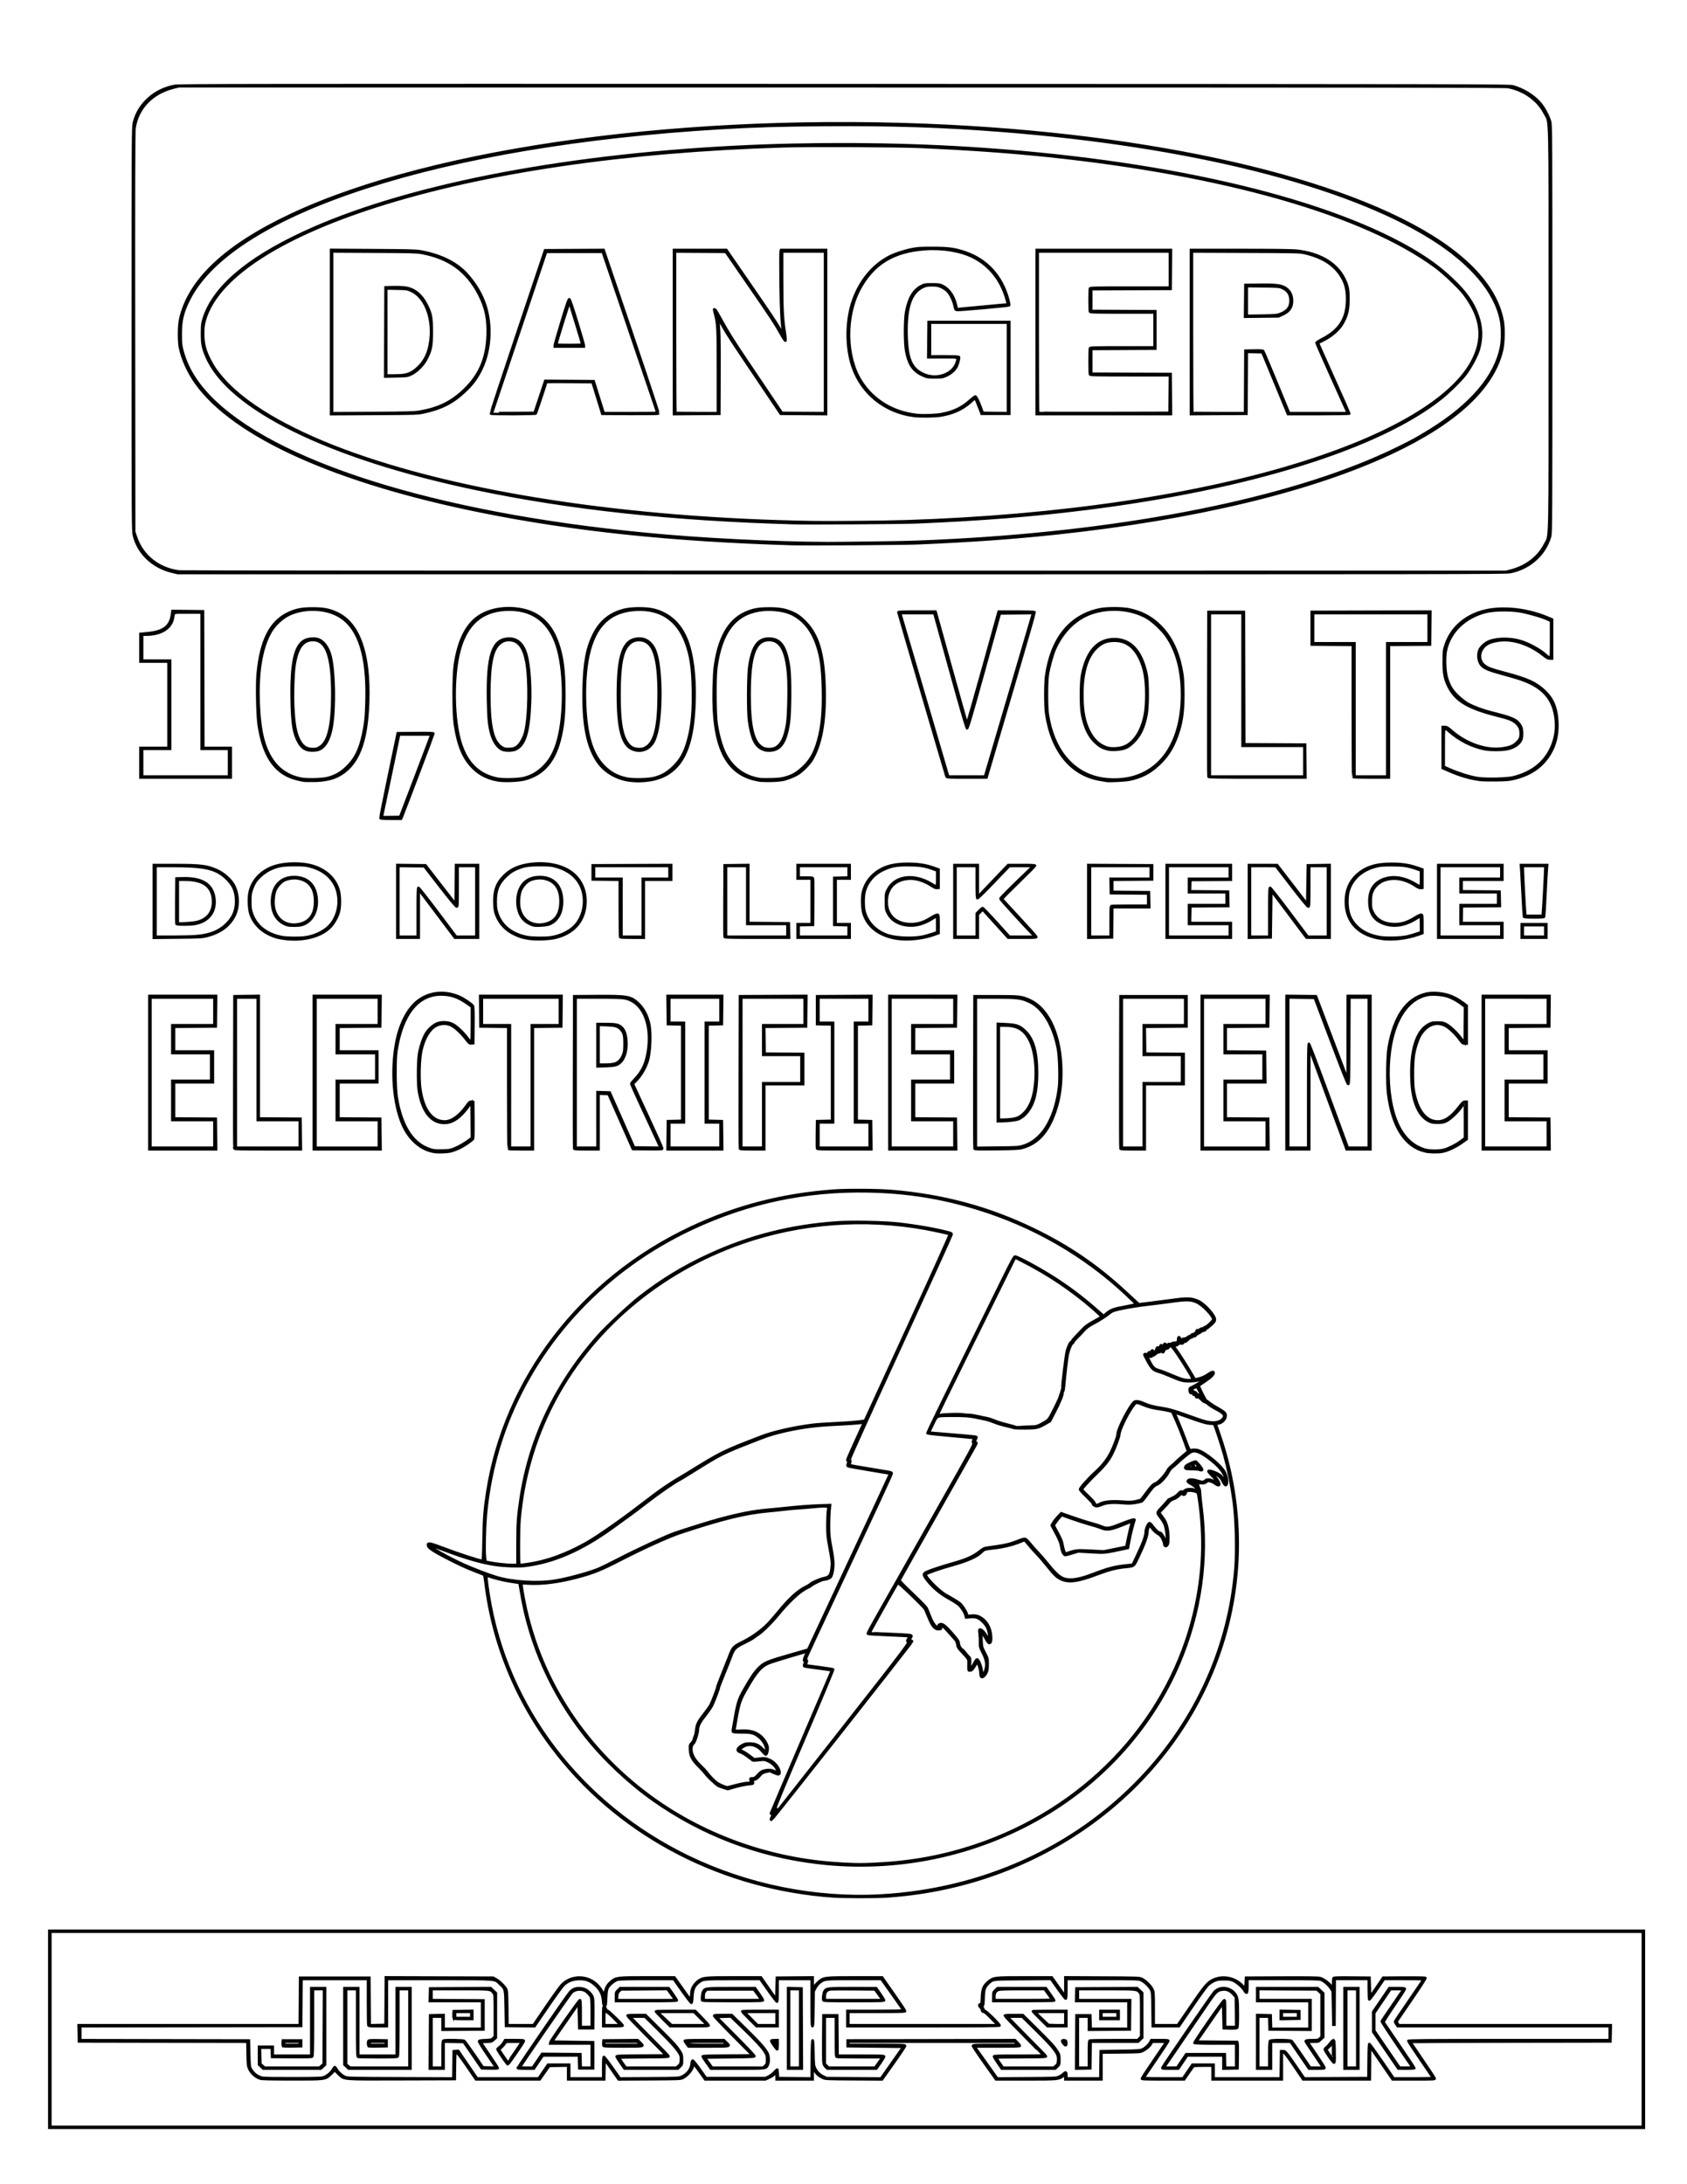 <?xml version="1.0" encoding="UTF-8" standalone="no"?>
<!-- Created with Inkscape (http://www.inkscape.org/) -->

<svg
   xmlns:dc="http://purl.org/dc/elements/1.1/"
   xmlns:cc="http://creativecommons.org/ns#"
   xmlns:rdf="http://www.w3.org/1999/02/22-rdf-syntax-ns#"
   xmlns:svg="http://www.w3.org/2000/svg"
   xmlns="http://www.w3.org/2000/svg"
   xmlns:sodipodi="http://sodipodi.sourceforge.net/DTD/sodipodi-0.dtd"
   xmlns:inkscape="http://www.inkscape.org/namespaces/inkscape"
   version="1.1"
   id="svg1392"
   width="8.5in"
   height="11in"
   viewBox="0 0 816 1056"
   sodipodi:docname="Jurassic Spark Danger Sign - Outline.svg"
   inkscape:version="0.92.4 (5da689c313, 2019-01-14)"
   inkscape:export-filename="C:\Users\akruck\Desktop\jur spk\designs\Jurassic Spark Danger Sign - Outline.png"
   inkscape:export-xdpi="300"
   inkscape:export-ydpi="300">
  <defs
     id="defs1396" />
  <sodipodi:namedview
     pagecolor="#ffffff"
     bordercolor="#666666"
     borderopacity="1"
     objecttolerance="10"
     gridtolerance="10"
     guidetolerance="10"
     inkscape:pageopacity="0"
     inkscape:pageshadow="2"
     inkscape:window-width="1920"
     inkscape:window-height="1001"
     id="namedview1394"
     showgrid="false"
     inkscape:zoom="1.0272299"
     inkscape:cx="240.97665"
     inkscape:cy="366.116"
     inkscape:window-x="-9"
     inkscape:window-y="-9"
     inkscape:window-maximized="1"
     inkscape:current-layer="svg1392"
     units="in" />
  <path
     style="fill:#000000;stroke-width:1.098;stroke:#000000;stroke-opacity:1;stroke-miterlimit:4;stroke-dasharray:none"
     d="M 23.79,981.103 V 933.421 H 409.497 795.203 v 47.682 47.682 H 409.497 23.79 Z m 770.797,0 V 933.999 H 409.497 24.407 v 47.104 47.104 H 409.497 794.587 Z M 125.808,1004.979 c -2.261,-0.757 -4.191,-2.466 -5.263,-4.659 -0.647,-1.325 -0.715,-1.933 -0.815,-7.296 l -0.108,-5.851 -40.748,-0.073 -40.748,-0.073 -0.086,-3.974 -0.086,-3.973 h 53.498 53.498 l 0.081,-11.487 0.081,-11.487 h 16.803 16.803 l 0.081,11.496 0.081,11.496 3.773,-0.082 3.773,-0.082 0.081,-11.493 0.081,-11.494 25.972,0.079 25.972,0.079 1.398,0.77 c 1.594,0.878 3.966,3.147 4.812,4.603 0.513,0.882 0.582,1.847 0.667,9.293 l 0.094,8.308 h 6.255 6.255 l 6.137,-9.004 c 3.375,-4.952 6.784,-9.672 7.574,-10.488 4.394,-4.539 11.719,-4.782 16.596,-0.549 1.808,1.569 3.67,4.418 3.732,5.71 0.016,0.332 0.212,-0.257 0.436,-1.309 0.54,-2.541 1.368,-3.982 3.113,-5.423 2.441,-2.014 2.806,-2.057 17.597,-2.057 h 13.047 l 3.932,5.533 3.932,5.533 0.178,-2.604 c 0.149,-2.179 0.33,-2.859 1.111,-4.161 0.513,-0.856 1.514,-1.976 2.225,-2.488 2.422,-1.746 3.069,-1.814 17.462,-1.814 h 13.002 l 3.668,5.273 3.668,5.273 0.154,-5.2 0.154,-5.2 8.71,-0.077 8.71,-0.077 0.014,2.822 0.014,2.822 0.576,-1.02 c 0.317,-0.561 1.264,-1.624 2.107,-2.362 2.534,-2.222 2.778,-2.253 17.817,-2.253 h 13.015 l 5.583,7.948 c 3.07,4.371 5.583,8.143 5.583,8.381 0,0.378 -1.741,0.433 -13.72,0.433 h -13.72 v 3.179 3.179 h 36.107 36.107 l -2.469,-2.529 c -3.102,-3.177 -3.767,-3.746 -4.535,-3.875 -0.4,-0.067 -0.65,-0.371 -0.711,-0.866 -0.052,-0.419 -0.364,-0.991 -0.694,-1.27 -0.775,-0.658 -0.787,-1.575 -0.021,-1.575 0.525,0 0.592,-0.314 0.719,-3.396 0.169,-4.077 0.747,-5.472 3.084,-7.442 2.537,-2.138 2.777,-2.167 17.716,-2.167 h 13.045 l 3.24,4.55 3.24,4.55 v -4.559 -4.559 l 17.96,0.082 c 17.731,0.081 17.975,0.089 19.193,0.705 1.783,0.902 4.126,3.197 4.969,4.867 0.712,1.411 0.729,1.636 0.732,9.464 l 0.003,8.019 h 5.783 5.783 l 6.403,-9.359 c 6.816,-9.963 8.145,-11.491 11.1,-12.755 4.702,-2.012 10.548,-0.681 13.99,3.186 l 1.185,1.331 0.154,-2.689 0.154,-2.689 17.266,-0.083 c 12.05,-0.057 17.648,0.016 18.53,0.242 1.582,0.406 3.945,2.06 5.274,3.694 l 1.016,1.248 0.005,-2.262 c 0.003,-1.244 0.116,-2.427 0.253,-2.628 0.192,-0.284 2.175,-0.349 8.859,-0.289 l 8.612,0.077 0.154,4.575 0.154,4.575 3.116,-4.575 3.116,-4.575 10.122,-0.077 c 6.108,-0.046 10.238,0.033 10.415,0.199 0.186,0.174 -2.329,4.108 -6.843,10.706 l -7.136,10.431 0.473,0.857 0.473,0.857 h 51.336 51.336 l -0.086,3.974 -0.086,3.974 -48.329,0.073 c -26.581,0.039 -48.329,0.143 -48.329,0.227 0,0.085 2.585,3.939 5.744,8.565 3.159,4.626 5.812,8.653 5.894,8.948 0.144,0.516 -0.262,0.537 -10.15,0.537 h -10.3 l -5.383,-7.846 -5.383,-7.846 -0.082,7.846 -0.082,7.846 h -16.156 -16.156 l -4.419,-6.487 c -3.579,-5.255 -4.551,-6.49 -5.113,-6.502 l -0.694,-0.014 v 6.502 6.502 h -16.803 -16.803 v -3.323 -3.323 h -4.394 c -2.416,0 -4.539,0.1 -4.717,0.217 -0.178,0.117 -1.274,1.61 -2.436,3.319 l -2.113,3.107 h -10.282 c -8.726,0 -10.282,-0.063 -10.282,-0.414 0,-0.228 2.636,-4.264 5.858,-8.97 3.222,-4.705 5.858,-8.615 5.858,-8.688 0,-0.073 -1.495,-0.133 -3.321,-0.133 h -3.321 l -0.592,1.031 c -0.709,1.233 -2.174,2.485 -3.95,3.375 -1.255,0.629 -1.635,0.655 -10.628,0.743 l -9.327,0.091 v 6.483 6.483 h -8.787 -8.787 v -1.171 -1.171 l -1.023,0.732 c -2.22,1.587 -2.477,1.61 -18.084,1.61 h -14.405 l -5.597,-7.88 c -3.079,-4.334 -5.597,-8.105 -5.597,-8.38 0,-0.465 0.765,-0.501 10.845,-0.501 h 10.845 l -0.724,-0.722 -0.724,-0.722 H 450.604 410.422 v 0.722 0.722 h 13.72 c 12.806,0 13.72,0.033 13.72,0.501 0,0.275 -2.522,4.051 -5.605,8.392 l -5.605,7.891 -13.742,-0.083 c -13.487,-0.082 -13.765,-0.095 -15.011,-0.72 -1.996,-1.001 -3.09,-2.003 -3.948,-3.617 l -0.795,-1.495 v 2.947 2.947 h -8.787 -8.787 v -1.756 -1.756 l -0.783,0.872 c -0.431,0.48 -1.632,1.27 -2.67,1.756 l -1.887,0.884 h -14.595 -14.595 l -2.665,-3.749 c -2.535,-3.567 -3.196,-4.16 -3.196,-2.869 0,1.603 -2.541,4.712 -4.779,5.848 -1.21,0.614 -1.522,0.627 -16.228,0.708 l -14.995,0.082 -3.35,-4.816 -3.35,-4.816 -0.085,4.805 -0.085,4.805 h -8.78 -8.78 v -3.331 -3.331 l -4.548,0.08 -4.548,0.08 -2.284,3.251 -2.284,3.251 h -15.444 -15.444 l -4.457,-6.502 c -3.062,-4.467 -4.628,-6.502 -5.004,-6.502 -0.505,0 -0.554,0.493 -0.63,6.43 l -0.083,6.43 -25.737,0.074 c -29.389,0.085 -27.587,0.224 -30.386,-2.352 -0.884,-0.813 -1.694,-1.674 -1.801,-1.912 -0.172,-0.385 -0.215,-0.385 -0.388,0 -0.107,0.238 -0.914,1.096 -1.794,1.905 -2.678,2.465 -2.42,2.431 -18.802,2.417 -10.8,-0.01 -14.472,-0.102 -15.319,-0.386 z m 31.197,-0.935 c 1.63,-0.707 3.409,-2.32 4.13,-3.744 0.276,-0.545 0.631,-0.991 0.789,-0.991 0.158,0 0.556,0.488 0.884,1.084 0.784,1.424 2.656,3.094 4.195,3.743 1.15,0.485 2.955,0.525 26.741,0.6 l 25.508,0.08 0.083,-6.582 0.083,-6.582 1.125,-0.087 1.125,-0.087 4.555,6.662 4.555,6.662 h 14.875 14.875 l 2.261,-3.318 2.261,-3.318 5.164,-0.01 5.164,-0.01 v 3.323 3.323 h 8.17 8.17 v -5.202 c 0,-3.972 0.091,-5.2 0.385,-5.195 0.212,0 2.04,2.35 4.063,5.215 l 3.678,5.208 14.205,-0.086 c 13.709,-0.082 14.254,-0.107 15.614,-0.696 2.752,-1.193 4.6,-3.635 4.852,-6.411 0.107,-1.177 0.248,-1.511 0.611,-1.445 0.26,0.048 1.803,1.972 3.429,4.277 l 2.957,4.19 h 14.337 14.337 l 1.476,-0.681 c 0.812,-0.375 2.06,-1.317 2.775,-2.095 0.714,-0.778 1.397,-1.414 1.517,-1.414 0.12,-1e-4 0.258,0.943 0.308,2.095 l 0.091,2.095 8.089,0.076 8.089,0.076 0.081,-9.156 c 0.059,-6.645 0.18,-9.187 0.44,-9.268 0.263,-0.082 0.387,1.53 0.465,6.045 0.095,5.503 0.175,6.295 0.749,7.457 0.923,1.868 2.135,3.095 3.94,3.988 l 1.579,0.78 13.177,0.089 13.177,0.089 5.337,-7.603 5.337,-7.603 -13.427,-0.144 -13.427,-0.145 v -1.445 -1.445 l 40.513,-0.073 40.513,-0.073 1.187,1.205 c 0.653,0.663 1.187,1.379 1.187,1.591 0,0.314 -2.029,0.385 -10.946,0.385 h -10.946 l 5.455,7.671 5.455,7.671 14.201,-0.086 c 13.713,-0.082 14.248,-0.106 15.588,-0.697 0.763,-0.336 1.724,-0.954 2.135,-1.373 1.151,-1.173 1.565,-0.992 1.565,0.683 v 1.445 h 8.165 8.165 l 0.083,-6.574 0.083,-6.574 9.558,-0.145 c 8.547,-0.129 9.672,-0.201 10.637,-0.683 1.502,-0.749 3.028,-2.153 3.733,-3.435 l 0.596,-1.084 h 4.192 c 3.94,0 4.183,0.033 4.042,0.539 -0.083,0.296 -2.712,4.295 -5.843,8.886 -3.131,4.591 -5.793,8.51 -5.916,8.708 -0.177,0.285 1.772,0.361 9.324,0.361 h 9.548 l 2.264,-3.322 2.264,-3.322 h 5.164 5.164 v 3.323 3.323 h 16.181 16.181 l 0.083,-6.574 0.083,-6.574 h 1.079 c 1.171,0 1.278,0.134 8.096,10.106 l 2.084,3.048 15.49,-0.075 15.49,-0.075 0.082,-8.331 c 0.06,-6.11 0.176,-8.301 0.436,-8.22 0.195,0.061 2.921,3.842 6.06,8.403 l 5.706,8.293 h 9.524 c 7.537,0 9.476,-0.075 9.293,-0.361 -0.127,-0.199 -2.841,-4.176 -6.03,-8.839 -3.19,-4.663 -5.799,-8.662 -5.799,-8.886 0,-0.35 6.956,-0.408 48.714,-0.408 h 48.714 v -3.323 -3.323 h -51.258 -51.258 l -0.716,-1.035 c -0.394,-0.569 -0.652,-1.189 -0.575,-1.378 0.077,-0.188 3.079,-4.623 6.672,-9.854 3.592,-5.231 6.666,-9.746 6.83,-10.034 0.285,-0.498 -0.137,-0.522 -9.232,-0.522 h -9.53 l -3.454,5.061 c -1.899,2.783 -3.582,4.986 -3.738,4.896 -0.157,-0.091 -0.285,-2.368 -0.285,-5.061 v -4.896 h -8.17 -8.17 l -0.07,11.343 -0.07,11.343 -0.169,-8.236 -0.169,-8.236 -0.136,8.236 -0.136,8.236 -0.165,-8.381 -0.165,-8.38 -0.826,-1.317 c -1.001,-1.597 -3.3,-3.635 -4.732,-4.196 -0.866,-0.339 -4.079,-0.411 -18.326,-0.411 h -17.276 v 3.323 c 0,3.791 -0.32,4.197 -1.641,2.085 -1.038,-1.66 -3.597,-3.861 -5.384,-4.631 -1.166,-0.502 -2.036,-0.627 -4.383,-0.63 -2.537,0 -3.165,0.101 -4.693,0.772 -0.97,0.426 -2.357,1.354 -3.083,2.061 -0.726,0.708 -4.164,5.461 -7.64,10.562 l -6.321,9.275 -6.373,0.01 -6.373,0.01 -0.103,-8.308 c -0.099,-8.038 -0.126,-8.349 -0.817,-9.564 -0.909,-1.598 -3.027,-3.589 -4.638,-4.36 -1.221,-0.584 -1.665,-0.598 -18.683,-0.598 h -17.432 v 4.768 c 0,3.625 -0.092,4.767 -0.385,4.762 -0.212,0 -1.901,-2.154 -3.753,-4.779 l -3.367,-4.773 -13.59,0.084 c -15.064,0.093 -14.419,0.011 -16.611,2.067 -1.853,1.737 -2.209,2.797 -2.323,6.921 -0.078,2.847 -0.202,3.739 -0.535,3.858 -0.368,0.132 -0.364,0.248 0.025,0.769 0.252,0.337 0.458,0.844 0.458,1.127 0,0.306 0.229,0.514 0.566,0.514 0.697,0 7.404,6.644 7.221,7.152 -0.103,0.286 -7.769,0.361 -36.948,0.361 h -36.818 v -3.757 -3.757 h 13.592 c 7.815,0 13.548,-0.109 13.489,-0.257 -0.057,-0.141 -2.461,-3.584 -5.344,-7.651 l -5.241,-7.394 -13.191,-0.01 c -14.427,-0.01 -14.193,-0.033 -16.573,1.735 -0.677,0.503 -1.562,1.594 -2.054,2.533 l -0.864,1.65 -0.098,8.453 c -0.082,7.101 -0.169,8.453 -0.54,8.453 -0.376,0 -0.442,-1.701 -0.442,-11.415 v -11.415 h -8.17 -8.17 v 5.491 c 0,4.203 -0.09,5.489 -0.385,5.484 -0.212,0 -2.12,-2.471 -4.239,-5.484 l -3.854,-5.478 -13.258,-1.9e-4 c -14.707,0 -14.428,-0.034 -16.868,1.975 -1.789,1.472 -2.472,3.179 -2.643,6.609 -0.103,2.061 -0.262,2.962 -0.524,2.962 -0.207,0 -2.221,-2.601 -4.476,-5.78 l -4.101,-5.78 h -12.945 c -9.109,0 -13.307,0.102 -14.168,0.344 -1.511,0.424 -3.974,2.456 -4.743,3.914 -0.438,0.829 -0.612,1.984 -0.731,4.845 -0.146,3.515 -0.196,3.757 -0.773,3.757 -0.551,0 -0.64,-0.26 -0.832,-2.434 -0.286,-3.232 -1.433,-5.452 -3.942,-7.629 -2.493,-2.163 -4.553,-2.882 -7.867,-2.743 -2.994,0.125 -5.238,1.007 -7.15,2.808 -0.71,0.669 -4.179,5.438 -7.708,10.598 l -6.416,9.383 -6.937,-0.077 -6.937,-0.077 -0.154,-8.525 c -0.174,-9.61 -0.102,-9.298 -2.682,-11.716 -2.791,-2.616 -0.564,-2.431 -29.306,-2.438 l -25.359,-0.01 v 11.415 11.415 h -4.438 c -3.762,0 -4.466,-0.069 -4.625,-0.457 -0.103,-0.251 -0.187,-5.388 -0.187,-11.415 v -10.954 h -16.029 -16.029 l -0.081,11.343 -0.081,11.343 -53.416,0.073 -53.416,0.073 v 3.321 3.321 l 40.775,0.073 40.775,0.073 0.154,6.358 c 0.141,5.813 0.211,6.458 0.823,7.529 1.227,2.149 3.196,3.618 5.564,4.155 0.641,0.145 7.34,0.242 14.886,0.214 13.258,-0.049 13.768,-0.071 15.129,-0.661 z m -30.73,-4.851 -1.048,-0.983 v -4.364 -4.364 h 3.392 3.392 v 2.167 2.167 h 9.25 9.25 v -16.328 -16.328 h 3.392 3.392 v 18.524 18.524 l -1.048,0.983 -1.048,0.983 h -13.936 -13.936 z m 29.239,-0.439 1.007,-0.843 0.084,-18.085 0.084,-18.085 h -2.628 -2.627 v 16.148 c 0,13.321 -0.074,16.205 -0.422,16.476 -0.3,0.234 -3.175,0.306 -9.943,0.252 l -9.521,-0.076 -0.09,-2.24 -0.09,-2.24 h -2.786 -2.786 l 0.101,3.926 0.101,3.926 1.007,0.842 1.007,0.843 h 13.248 13.248 z m 12.076,0.439 -1.048,-0.983 v -18.524 -18.524 h 3.392 3.392 v 16.328 16.328 h 9.25 9.25 v -16.328 -16.328 h 3.392 3.392 v 19.506 19.506 h -14.984 -14.984 z m 30.4,-18.524 v -18.928 h -2.621 -2.621 v 16.125 c 0,12.157 -0.091,16.211 -0.37,16.472 -0.271,0.254 -2.817,0.347 -9.533,0.347 -5.039,0 -9.382,-0.078 -9.65,-0.175 -0.437,-0.157 -0.488,-1.878 -0.488,-16.472 v -16.297 h -2.621 -2.621 v 18.18 18.18 l 0.949,0.748 0.949,0.748 h 14.313 14.313 z m 9.94,6.574 0.08,-12.932 3.314,-0.083 3.314,-0.083 v 3.333 3.333 h 9.25 9.25 v -6.647 -6.647 h -12.652 -12.652 l 0.087,-3.107 0.087,-3.107 14.658,-0.075 14.658,-0.075 1.297,1.204 1.297,1.204 v 10.83 10.83 l -1.088,0.962 c -1.034,0.914 -1.219,0.966 -3.698,1.046 l -2.61,0.083 4.161,6.132 c 2.288,3.373 4.161,6.27 4.161,6.438 0,0.204 -1.311,0.279 -3.921,0.225 l -3.921,-0.081 -4.369,-6.358 -4.369,-6.358 -4.814,-0.079 -4.814,-0.079 v 6.51 6.51 h -3.395 -3.395 z m 6.092,5.883 c 0,-5.634 0.063,-6.494 0.488,-6.647 0.974,-0.35 9.545,-0.192 10.079,0.186 0.281,0.199 2.427,3.157 4.771,6.574 l 4.26,6.213 3.136,0.082 3.136,0.082 -4.165,-6.104 c -2.291,-3.357 -4.121,-6.32 -4.067,-6.584 0.081,-0.397 0.625,-0.505 3.128,-0.625 2.85,-0.136 3.075,-0.193 3.774,-0.955 l 0.743,-0.811 v -10.126 c 0,-9.807 -0.02,-10.149 -0.639,-10.887 -1.554,-1.851 -0.928,-1.782 -16.087,-1.784 h -13.797 v 2.598 2.598 l 12.564,0.076 12.564,0.076 v 7.08 7.08 l -9.943,0.076 -9.943,0.077 v -3.183 -3.183 h -2.621 -2.621 v 12.282 12.282 h 2.621 2.621 z m 36.382,6.756 c 0,-0.488 24.326,-35.903 25.38,-36.948 0.54,-0.535 1.428,-1.153 1.973,-1.373 1.372,-0.552 3.702,-0.489 5.174,0.14 1.612,0.688 3.427,2.6 3.843,4.047 0.204,0.709 0.299,3.79 0.248,8.036 l -0.083,6.885 h -3.392 -3.392 l -0.154,-5.992 -0.154,-5.992 -6.367,9.171 -6.367,9.171 9.912,0.144 9.912,0.145 v 6.358 6.358 h -3.392 -3.392 l -0.087,-3.107 -0.087,-3.107 h -8.7 -8.7 l -2.158,3.177 -2.158,3.177 h -3.931 c -2.449,0 -3.931,-0.11 -3.931,-0.292 z m 9.512,-3.614 2.267,-3.326 9.295,0.076 9.295,0.076 0.087,3.251 0.087,3.251 h 2.611 2.611 v -5.78 -5.78 h -10.056 -10.056 l 0.138,-0.678 c 0.206,-1.012 13.798,-20.418 14.3,-20.418 0.358,0 0.432,1.116 0.432,6.502 v 6.502 h 2.621 2.621 v -6.772 c 0,-4.072 -0.13,-7.097 -0.327,-7.586 -0.36,-0.895 -1.948,-2.563 -2.903,-3.05 -2.049,-1.044 -4.788,-0.704 -6.371,0.791 -0.893,0.844 -24.93,35.652 -24.93,36.102 0,0.091 1.353,0.165 3.006,0.164 h 3.006 l 2.267,-3.326 z m 40.204,1.157 c -1.06,-1.505 -1.927,-2.931 -1.927,-3.169 0,-0.375 1.587,-0.442 11.965,-0.508 l 11.965,-0.075 -9.344,-9.39 c -5.139,-5.165 -9.344,-9.554 -9.344,-9.753 0,-0.274 1.076,-0.363 4.406,-0.363 h 4.406 l 6.51,6.43 c 7.033,6.947 8.483,8.535 10.125,11.091 0.993,1.546 1.068,1.833 1.068,4.093 0,2.378 -0.022,2.451 -1.048,3.413 l -1.048,0.983 -12.903,-0.01 -12.903,-0.01 -1.927,-2.736 z m 28.035,1.343 c 0.883,-0.739 1.003,-1.03 1.117,-2.697 0.101,-1.482 -0.005,-2.11 -0.51,-3.037 -1.195,-2.195 -3.897,-5.227 -10.351,-11.615 l -6.452,-6.385 h -3.539 -3.539 l 0.587,0.64 c 0.323,0.352 4.264,4.354 8.758,8.894 10.255,10.36 9.486,9.511 8.929,9.841 -0.254,0.151 -5.521,0.269 -12.115,0.271 -6.416,0 -11.618,0.115 -11.562,0.251 0.057,0.135 0.796,1.239 1.644,2.453 l 1.542,2.206 h 12.251 12.251 l 0.99,-0.829 z m 13.67,-1.409 c -1.105,-1.549 -2.009,-2.977 -2.009,-3.176 0,-0.28 2.676,-0.377 12.032,-0.436 l 12.032,-0.075 -9.257,-9.308 c -5.091,-5.119 -9.257,-9.508 -9.257,-9.753 0,-0.38 0.631,-0.445 4.292,-0.445 h 4.292 l 6.642,6.497 c 6.596,6.452 9.39,9.581 10.638,11.914 0.771,1.441 0.879,4.214 0.221,5.69 -0.874,1.96 -0.465,1.907 -14.742,1.907 h -12.876 z m 28.23,1.393 c 0.833,-0.781 0.901,-1.005 0.898,-2.962 -0.003,-1.811 -0.133,-2.326 -0.9,-3.562 -1.441,-2.322 -4.537,-5.684 -10.727,-11.651 l -5.791,-5.582 -3.433,0.091 -3.433,0.092 9.21,9.248 c 5.065,5.086 9.175,9.443 9.133,9.681 -0.066,0.374 -1.724,0.453 -12.022,0.578 l -11.945,0.144 1.703,2.384 1.703,2.384 h 12.351 12.351 z m 11.076,-18.094 v -19.516 l 3.314,0.083 3.314,0.083 0.079,19.434 0.079,19.434 h -3.394 -3.394 z m 5.858,0.01 v -18.928 h -2.621 -2.621 v 18.928 18.928 h 2.621 2.621 z m 12.335,18.686 c -0.584,-0.548 -0.939,-1.244 -1.069,-2.095 -0.107,-0.701 -0.153,-6.152 -0.103,-12.112 l 0.091,-10.837 h 3.392 3.392 l 0.081,9.753 0.081,9.753 h 11.25 c 10.383,0 11.25,0.038 11.25,0.491 0,0.27 -0.851,1.701 -1.891,3.179 l -1.891,2.687 h -11.853 -11.853 z m 25.698,-2.214 1.744,-2.456 h -10.768 c -5.922,0 -10.987,-0.078 -11.256,-0.175 -0.431,-0.155 -0.488,-1.293 -0.488,-9.826 v -9.65 h -2.621 -2.621 v 11.437 11.437 l 0.901,0.845 0.901,0.845 h 11.231 11.231 z m 57.595,0.268 c -1.044,-1.522 -1.899,-2.952 -1.899,-3.179 0,-0.35 1.795,-0.412 11.87,-0.412 6.529,0 11.87,-0.068 11.87,-0.15 0,-0.082 -4.162,-4.337 -9.25,-9.453 -5.087,-5.117 -9.25,-9.471 -9.25,-9.675 0,-0.286 1.015,-0.372 4.394,-0.371 h 4.394 l 6.363,6.284 c 7.17,7.081 8.698,8.746 10.267,11.187 1.027,1.599 1.098,1.867 1.098,4.139 0,2.378 -0.022,2.451 -1.048,3.413 l -1.048,0.983 h -12.931 -12.931 l -1.899,-2.767 z m 28.026,1.391 c 0.81,-0.679 0.978,-1.059 1.122,-2.551 0.312,-3.229 -1.19,-5.283 -10.846,-14.824 l -6.469,-6.392 h -3.512 c -3.301,0 -3.487,0.031 -3.089,0.506 0.233,0.278 4.16,4.277 8.727,8.886 10.67,10.768 9.655,9.656 9.108,9.981 -0.26,0.154 -5.44,0.271 -12.093,0.274 -6.401,0 -11.639,0.076 -11.639,0.165 0,0.088 0.707,1.194 1.571,2.456 l 1.571,2.296 h 12.298 12.298 z m 9.922,-11.547 0.08,-12.942 h 3.392 3.392 l 0.087,3.251 0.087,3.251 h 9.085 9.085 v -6.647 -6.647 h -12.652 -12.652 l 0.088,-3.107 0.087,-3.107 14.682,-0.075 14.682,-0.075 1.274,1.158 1.274,1.158 v 10.866 10.866 l -1.048,0.983 -1.048,0.983 h -11.433 -11.433 l -0.083,6.43 -0.083,6.43 -3.472,0.081 -3.472,0.082 z m 6.092,5.873 c 0,-5.634 0.063,-6.494 0.488,-6.647 0.268,-0.097 5.598,-0.175 11.843,-0.175 h 11.355 l 0.798,-0.889 0.798,-0.889 v -10.12 c 0,-9.785 -0.021,-10.148 -0.641,-10.963 -1.307,-1.721 -1.129,-1.702 -16.147,-1.702 h -13.736 v 2.601 2.601 h 12.646 12.646 l -0.083,7.152 -0.083,7.152 -9.943,0.076 -9.943,0.077 v -3.183 -3.183 h -2.621 -2.621 v 12.282 12.282 h 2.621 2.621 z m 35.534,6.543 c 0.246,-0.834 24.191,-35.682 25.238,-36.731 2.586,-2.59 6.974,-2.348 9.601,0.528 1.55,1.697 1.774,3.008 1.774,10.389 0,5.049 -0.086,6.375 -0.431,6.643 -0.28,0.218 -1.494,0.306 -3.469,0.252 l -3.038,-0.084 -0.154,-6.024 -0.154,-6.024 -6.378,9.203 -6.378,9.203 9.842,0.075 9.842,0.075 0.169,0.646 c 0.093,0.355 0.13,3.247 0.082,6.426 l -0.087,5.78 -3.469,0.082 -3.469,0.081 v -3.188 -3.188 h -8.735 -8.735 l -2.133,3.173 -2.133,3.173 -3.967,0.01 c -3.631,0.01 -3.954,-0.037 -3.818,-0.5 z m 9.361,-3.331 2.193,-3.244 h 9.369 9.369 l 0.087,3.251 0.087,3.251 h 2.611 2.611 v -5.78 -5.78 h -10.002 c -6.483,0 -10.071,-0.104 -10.197,-0.296 -0.269,-0.408 13.812,-20.634 14.446,-20.749 0.465,-0.085 0.512,0.507 0.512,6.43 v 6.523 h 2.636 2.636 l -0.092,-7.198 -0.092,-7.198 -0.943,-1.091 c -1.893,-2.191 -3.655,-2.869 -6.156,-2.369 -1.959,0.392 -2.8,1.278 -6.814,7.179 -1.886,2.773 -7.323,10.732 -12.082,17.686 l -8.653,12.643 3.141,-0.01 3.141,-0.01 2.193,-3.244 z m 36.501,-9.178 v -13.014 l 3.314,0.083 3.314,0.083 0.087,3.251 0.087,3.251 h 9.239 9.239 v -6.647 -6.647 h -12.641 -12.641 v -3.179 -3.179 h 14.686 14.686 l 1.347,1.262 1.347,1.262 v 10.62 10.62 l -1.197,1.122 c -1.194,1.119 -1.204,1.122 -3.7,1.122 -1.377,0 -2.503,0.078 -2.503,0.175 0,0.096 1.804,2.818 4.008,6.05 2.204,3.231 4.008,6.078 4.008,6.327 0,0.387 -0.555,0.453 -3.791,0.453 h -3.791 l -4.457,-6.502 -4.457,-6.502 h -4.702 -4.702 v 6.502 6.502 h -3.392 -3.392 z m 5.858,6.136 c 0,-4.515 0.105,-6.398 0.37,-6.647 0.576,-0.54 9.926,-0.48 10.51,0.067 0.243,0.228 2.362,3.219 4.708,6.647 l 4.267,6.233 h 3.032 c 2.867,0 3.016,-0.03 2.724,-0.541 -0.17,-0.297 -2.048,-3.096 -4.173,-6.218 -2.125,-3.122 -3.864,-5.791 -3.864,-5.93 0,-0.447 0.916,-0.604 3.529,-0.604 2.348,0 2.619,-0.062 3.366,-0.762 l 0.813,-0.762 V 974.329 963.877 l -1.096,-0.996 -1.096,-0.996 -14.166,-0.081 -14.166,-0.081 v 2.609 2.609 h 12.641 12.641 v 7.229 7.229 l -9.943,-0.077 -9.943,-0.076 -0.087,-3.107 -0.087,-3.107 h -2.61 -2.61 v 12.282 12.282 h 2.621 2.621 z m 36.382,-12.629 v -19.506 h 3.392 3.392 v 19.506 19.506 h -3.392 -3.392 z m 6.166,0 v -18.928 h -2.621 -2.621 v 18.928 18.928 h 2.621 2.621 z m 13.803,10.606 -6.083,-8.872 -0.006,-4.88 -0.006,-4.88 3.912,-5.74 3.912,-5.74 h 3.796 c 3.308,0 3.796,0.061 3.796,0.472 0,0.26 -2.361,3.91 -5.247,8.111 -3.038,4.423 -5.155,7.783 -5.029,7.981 0.12,0.188 3.522,5.187 7.559,11.109 4.038,5.922 7.341,10.896 7.341,11.054 0,0.175 -1.527,0.281 -3.931,0.273 l -3.931,-0.013 -6.083,-8.872 z m 12.712,8.16 c 0,-0.089 -3.337,-5.05 -7.416,-11.023 -4.079,-5.973 -7.355,-11.01 -7.28,-11.192 0.075,-0.182 2.441,-3.685 5.257,-7.784 2.817,-4.099 5.122,-7.507 5.122,-7.574 0,-0.067 -1.367,-0.121 -3.038,-0.121 h -3.038 l -3.899,5.747 -3.899,5.747 v 4.267 4.267 l 6.089,8.904 6.089,8.904 3.006,0.011 c 1.653,0.01 3.006,-0.062 3.006,-0.151 z m -440.048,-4.842 c -1.314,-1.957 -2.389,-3.679 -2.389,-3.828 1e-5,-0.149 0.481,-0.631 1.069,-1.07 0.588,-0.44 1.434,-1.383 1.879,-2.095 l 0.81,-1.296 h 4.617 c 4.274,0 4.61,0.039 4.518,0.519 -0.14,0.741 -7.435,11.324 -7.806,11.326 -0.17,0 -1.384,-1.599 -2.698,-3.556 z m 6.061,-2.344 c 1.796,-2.611 3.266,-4.822 3.266,-4.913 0,-0.091 -1.725,-0.165 -3.833,-0.165 -3.541,0 -3.848,0.043 -4.026,0.568 -0.106,0.313 -0.816,1.17 -1.578,1.905 l -1.386,1.336 2.046,3.008 c 1.125,1.655 2.091,3.008 2.146,3.008 0.055,0 1.569,-2.136 3.365,-4.747 z m 393.785,2.041 c -1.121,-1.648 -2.038,-3.199 -2.038,-3.447 0,-0.248 0.403,-0.753 0.895,-1.122 0.492,-0.369 1.339,-1.296 1.883,-2.059 0.627,-0.881 1.173,-1.355 1.495,-1.297 0.445,0.08 0.517,0.751 0.591,5.506 0.07,4.51 0.011,5.415 -0.352,5.415 -0.24,0 -1.353,-1.348 -2.473,-2.996 z m 1.969,-2.856 v -4.118 l -0.576,0.867 c -0.317,0.477 -1.01,1.249 -1.54,1.716 -0.53,0.467 -0.964,0.948 -0.964,1.07 0,0.221 2.859,4.579 3.006,4.582 0.042,0 0.076,-1.852 0.076,-4.117 z m -270.499,-2.549 c -0.796,-1.124 -1.367,-2.164 -1.269,-2.312 0.097,-0.148 0.863,-0.269 1.7,-0.269 h 1.523 v 2.312 c 0,1.272 -0.114,2.312 -0.254,2.312 -0.14,0 -0.905,-0.919 -1.7,-2.043 z m 1.338,-0.702 c 0,-0.887 -0.095,-1.011 -0.774,-1.011 h -0.774 l 0.697,1.008 c 0.383,0.554 0.731,1.009 0.774,1.011 0.042,0 0.077,-0.452 0.077,-1.008 z m -238.82,0.905 c -0.093,-0.226 -0.124,-0.912 -0.071,-1.525 l 0.098,-1.114 h 4.471 4.471 v 1.445 1.445 l -4.4,0.08 c -3.577,0.065 -4.431,0 -4.568,-0.331 z m 8.197,-1.194 v -0.723 h -3.7 -3.7 v 0.723 0.722 h 3.7 3.7 z m 33.18,1.14 c -0.266,-0.651 -0.229,-1.936 0.07,-2.377 0.188,-0.278 1.316,-0.35 4.543,-0.289 l 4.293,0.08 v 1.445 1.445 l -4.357,0.08 c -3.77,0.07 -4.383,0.017 -4.548,-0.385 z m 8.443,-1.14 v -0.723 h -3.854 -3.854 v 0.723 0.722 h 3.854 3.854 z m 105.261,1.186 c -0.091,-0.222 -0.121,-0.904 -0.067,-1.517 l 0.098,-1.114 8.29,-0.076 8.29,-0.077 1.19,1.173 c 2.107,2.076 2.351,2.015 -8.223,2.015 -7.768,0 -9.442,-0.07 -9.578,-0.403 z m 17.142,-1.186 -0.724,-0.723 h -7.963 -7.963 v 0.723 0.722 h 8.687 8.687 z m 23.126,0.39 c -0.51,-0.66 -0.927,-1.375 -0.927,-1.589 0,-0.319 1.73,-0.39 9.495,-0.39 h 9.495 l 1.142,1.096 c 2.213,2.125 2.385,2.083 -8.568,2.083 h -9.71 z m 18.589,-0.381 -0.554,-0.713 -8.882,-0.01 c -9.174,-0.01 -9.051,-0.026 -8.144,1.075 0.226,0.274 2.446,0.361 9.216,0.361 h 8.918 l -0.554,-0.713 z m 163.684,0.147 c -0.997,-1.265 -0.893,-1.802 0.327,-1.692 0.941,0.085 1.008,0.166 1.097,1.319 0.115,1.494 -0.428,1.636 -1.424,0.373 z M 291.719,974.869 c 0,-4.405 0.043,-4.782 0.54,-4.695 0.299,0.052 0.671,0.513 0.835,1.033 0.179,0.57 0.496,0.939 0.806,0.939 0.547,0 7.378,6.662 7.378,7.195 0,0.218 -1.506,0.318 -4.779,0.318 H 291.719 Z m 6.227,1.972 c -2.883,-2.985 -4.083,-4.009 -4.916,-4.197 -0.689,-0.155 -0.694,-0.132 -0.694,3.14 v 3.296 h 3.887 3.887 z m 22.64,-0.698 c -1.957,-1.934 -3.486,-3.624 -3.399,-3.757 0.087,-0.133 4.417,-0.236 9.622,-0.231 l 9.463,0.011 3.237,3.304 c 1.781,1.817 3.282,3.503 3.337,3.747 0.088,0.389 -1.024,0.442 -9.301,0.442 h -9.401 l -3.558,-3.516 z m 18.251,-0.241 -3.182,-3.179 -8.782,-9e-5 -8.782,-1.9e-4 3.381,3.179 3.381,3.179 h 8.583 8.583 z m 23.564,0.306 c -1.908,-1.889 -3.469,-3.576 -3.469,-3.749 0,-0.219 2.624,-0.314 8.633,-0.314 h 8.633 v 3.757 3.757 l -5.164,-0.01 -5.164,-0.01 -3.469,-3.435 z m 13.181,-0.306 v -3.179 h -7.742 -7.742 l 3.152,3.179 3.152,3.179 h 4.59 4.59 z m 127.517,0.242 c -1.965,-1.933 -3.573,-3.624 -3.573,-3.757 0,-0.133 3.677,-0.242 8.17,-0.242 h 8.17 v 3.757 3.757 h -4.597 -4.597 z m 12.151,-0.242 v -3.179 h -7.317 -7.317 l 3.077,2.951 c 1.693,1.623 3.216,3.052 3.386,3.174 0.17,0.123 2.077,0.225 4.239,0.228 h 3.931 v -3.179 z m -295.859,-0.107 c -0.089,-0.218 -0.119,-1.095 -0.068,-1.951 l 0.095,-1.555 4.548,-0.081 4.548,-0.081 v 2.031 2.031 h -4.48 c -3.508,0 -4.515,-0.085 -4.642,-0.396 z m 8.506,-1.627 v -1.445 h -3.854 -3.854 v 1.445 1.445 h 3.854 3.854 z m 304.311,0 v -2.023 h 4.471 4.471 v 2.023 2.023 h -4.471 -4.471 z m 8.325,0 v -1.445 h -3.854 -3.854 v 1.445 1.445 h 3.854 3.854 z m 78.93,0 v -2.038 l 4.548,0.081 4.548,0.081 v 1.878 1.878 l -4.548,0.081 -4.548,0.081 z m 8.325,0 v -1.445 h -3.854 -3.854 v 1.445 1.445 h 3.854 3.854 z M 297.885,965.325 c 0,-2.112 0.04,-2.234 1.048,-3.179 l 1.048,-0.983 h 11.742 11.742 l 2.009,2.815 c 1.105,1.548 2.009,2.979 2.009,3.179 0,0.287 -3.117,0.363 -14.799,0.363 h -14.799 z m 26.814,-0.996 -1.875,-2.614 -11.229,0.086 -11.229,0.085 -0.834,0.782 c -0.676,0.634 -0.859,1.113 -0.969,2.529 l -0.135,1.747 h 14.074 14.074 z m 15.014,2.999 c -0.425,-0.398 -0.196,-3.437 0.334,-4.427 0.924,-1.727 0.943,-1.73 13.643,-1.727 h 11.562 l 1.927,2.736 c 1.06,1.505 1.927,2.932 1.927,3.172 0,0.382 -1.796,0.436 -14.594,0.436 -8.027,0 -14.686,-0.086 -14.799,-0.193 z m 28,-1.18 c -0.277,-0.437 -1.089,-1.575 -1.804,-2.529 l -1.3,-1.734 h -11.344 -11.344 l -0.744,0.811 c -0.606,0.66 -0.744,1.13 -0.744,2.529 v 1.718 h 13.892 13.892 z m 30.479,0.92 c -0.313,-0.766 0.111,-3.767 0.639,-4.523 0.935,-1.338 1.369,-1.382 13.532,-1.375 l 11.47,0.01 1.927,2.736 c 1.06,1.505 1.927,2.932 1.927,3.172 0,0.382 -1.803,0.436 -14.655,0.436 -13.022,0 -14.675,-0.051 -14.84,-0.453 z m 28.102,-0.92 c -0.277,-0.437 -1.088,-1.575 -1.803,-2.529 l -1.3,-1.734 -10.316,-0.084 c -5.674,-0.046 -10.782,-0.01 -11.351,0.091 -1.704,0.287 -2.51,1.365 -2.51,3.358 v 1.692 h 13.892 13.892 z m 54.116,-0.824 c 0,-2.112 0.04,-2.234 1.048,-3.179 l 1.048,-0.983 h 11.7 11.7 l 2.051,2.887 c 1.128,1.588 2.051,3.019 2.051,3.179 0,0.192 -5.057,0.291 -14.799,0.291 h -14.799 z m 28.365,1.471 c 0,-0.082 -0.784,-1.251 -1.742,-2.601 l -1.742,-2.454 h -10.775 c -9.088,0 -10.933,0.07 -11.781,0.447 -1.24,0.551 -1.708,1.462 -1.708,3.323 v 1.431 h 13.874 c 7.631,0 13.874,-0.066 13.874,-0.147 z m -115.698,22.775 c -0.056,-1.558 -0.101,-0.362 -0.102,2.658 -2.8e-4,3.02 0.045,4.295 0.101,2.833 0.056,-1.462 0.056,-3.933 0,-5.491 z m 2.7e-4,-22.14 c -0.053,-2.096 -0.096,-0.301 -0.095,3.991 1.9e-4,4.291 0.043,6.007 0.096,3.812 0.052,-2.195 0.052,-5.706 -3.1e-4,-7.803 z m 9.79,-50.517 c -52.896,-3.766 -101.087,-28.466 -132.711,-68.022 -19.458,-24.338 -31.572,-52.926 -35.328,-83.368 -0.264,-2.144 -0.58,-3.984 -0.701,-4.09 -0.121,-0.106 -1.805,-0.797 -3.743,-1.536 -4.761,-1.816 -8.442,-3.504 -14.648,-6.715 -5.921,-3.064 -8.406,-4.7 -8.678,-5.715 -0.487,-1.819 0.469,-1.695 7.477,0.968 7.632,2.9 17.489,6.102 18.784,6.102 0.256,0 0.4,-2.847 0.523,-10.331 0.17,-10.387 0.49,-14.483 1.776,-22.758 8.572,-55.127 45.589,-103.168 98.647,-128.023 21.778,-10.202 43.621,-15.883 68.447,-17.803 6.583,-0.509 21.807,-0.431 28.674,0.147 24.919,2.097 46.974,8.046 68.601,18.501 16.866,8.154 30.572,17.496 44.398,30.263 l 6.475,5.979 5.55,-0.67 c 3.052,-0.369 7.423,-0.934 9.712,-1.256 8.169,-1.149 10.035,-1.099 13.442,0.363 3.054,1.311 8.14,6.934 8.14,9 0,0.799 -0.325,1.261 -1.908,2.712 -1.049,0.962 -2.09,1.75 -2.312,1.75 -0.223,0 -0.405,0.195 -0.405,0.433 0,0.238 -0.18,0.433 -0.401,0.433 -0.567,0 -2.06,0.68 -2.063,0.939 0,0.119 -0.211,0.217 -0.465,0.217 -0.254,0 -0.462,0.13 -0.462,0.289 0,0.159 -0.203,0.289 -0.452,0.289 -0.248,0 -0.607,0.272 -0.797,0.605 -0.222,0.388 -0.55,0.555 -0.916,0.465 -0.318,-0.078 -0.643,0.038 -0.735,0.262 -0.09,0.221 -0.413,0.402 -0.717,0.402 -0.304,0 -0.967,0.452 -1.474,1.005 -0.94,1.025 -1.673,1.305 -1.717,0.656 -0.013,-0.199 -0.168,0.01 -0.344,0.461 -0.276,0.711 -0.449,0.805 -1.272,0.692 -0.68,-0.093 -1.089,0.025 -1.429,0.414 -0.262,0.3 -0.906,0.574 -1.43,0.609 l -0.954,0.064 0.849,1.011 c 1.153,1.373 4.515,6.532 7.364,11.301 l 2.349,3.932 1.614,-0.387 c 1.907,-0.457 3.006,-0.964 4.99,-2.3 1.663,-1.12 2.47,-1.257 2.47,-0.418 0,0.85 -1.486,2.276 -4.362,4.185 -1.416,0.94 -2.683,1.793 -2.814,1.896 -0.259,0.202 3.11,7.013 3.551,7.18 0.148,0.056 0.854,0.577 1.57,1.158 0.716,0.581 2.58,1.759 4.142,2.619 1.562,0.86 3.065,1.884 3.34,2.277 1.259,1.8 -0.581,4.745 -3.211,5.139 l -1.195,0.179 1.767,5.109 c 12.679,36.669 11.741,76.636 -2.643,112.622 -23.945,59.906 -81.272,102.226 -148.909,109.927 -2.713,0.309 -6.876,0.695 -9.25,0.858 -5.004,0.344 -21.25,0.329 -26.207,-0.024 z m 23.124,-0.549 c 48.82,-2.689 93.349,-22.723 125.655,-56.533 26.944,-28.199 43,-63.853 45.92,-101.969 0.677,-8.842 0.245,-23.948 -0.926,-32.366 -1.062,-7.631 -2.576,-15.057 -4.48,-21.963 -1.16,-4.207 -4.289,-13.763 -4.801,-14.658 -0.207,-0.363 -0.661,-0.514 -1.548,-0.514 -1.832,0 -4.277,-0.662 -9.743,-2.638 -2.672,-0.966 -5.564,-1.989 -6.425,-2.272 l -1.566,-0.515 1.97,4.573 c 1.084,2.515 2.711,6.629 3.616,9.143 1.146,3.181 1.772,4.539 2.062,4.47 1.392,-0.332 2.44,-0.351 3.574,-0.065 3.438,0.868 11.323,7.277 13.089,10.639 0.989,1.883 1.43,4.275 1.05,5.695 -0.332,1.24 -1.053,0.842 -1.992,-1.099 -0.849,-1.755 -1.867,-2.759 -3.693,-3.643 -1.141,-0.552 -1.105,-0.176 0.127,1.331 2.627,3.214 2.586,5.309 -0.067,3.413 -1.519,-1.086 -3.383,-1.649 -3.888,-1.176 -0.872,0.817 -1.804,1.073 -3.193,0.878 l -1.397,-0.196 0.215,1.119 c 0.119,0.616 0.369,1.3 0.557,1.521 0.188,0.221 0.357,1.131 0.377,2.023 0.02,0.892 0.333,3.962 0.696,6.823 3.237,25.506 -0.481,51.568 -10.822,75.858 -12.918,30.342 -36.18,56.495 -65.611,73.765 -32.685,19.179 -70.962,27.168 -108.957,22.741 -29.221,-3.405 -56.261,-13.702 -79.952,-30.448 -11.766,-8.317 -23.721,-19.577 -32.549,-30.657 -16.45,-20.648 -27.224,-44.785 -31.338,-70.212 -0.359,-2.219 -0.681,-4.049 -0.716,-4.068 -0.035,-0.018 -2.006,-0.326 -4.38,-0.683 -3.482,-0.524 -8.437,-1.775 -11.216,-2.83 -0.527,-0.2 -0.332,2.137 0.762,9.138 8.483,54.271 44.379,101.384 96.475,126.621 28.674,13.89 61.474,20.497 93.112,18.754 z m -2.158,-15.315 c 17.26,-0.878 32.33,-3.661 47.866,-8.84 52.061,-17.354 91.456,-58.103 104.881,-108.483 5.004,-18.779 6.202,-37.115 3.69,-56.491 -0.35,-2.699 -0.755,-5.114 -0.899,-5.368 -0.541,-0.948 -4.798,-1.554 -5.47,-0.779 -0.172,0.199 -0.364,0.62 -0.427,0.936 -0.144,0.727 -1.189,0.937 -1.561,0.315 -0.239,-0.4 -0.482,-0.277 -1.615,0.816 -0.822,0.793 -1.83,1.426 -2.627,1.65 -0.917,0.257 -1.617,0.746 -2.411,1.683 -0.616,0.726 -1.853,2.058 -2.749,2.96 -0.896,0.902 -1.63,1.761 -1.63,1.909 0,0.148 0.465,0.84 1.034,1.539 1.577,1.936 2.354,3.564 2.84,5.944 0.509,2.494 0.584,6.644 0.139,7.74 -0.589,1.453 -1.839,1.204 -1.85,-0.368 -0.003,-0.367 -0.367,-1.385 -0.809,-2.262 -0.618,-1.224 -1.146,-1.791 -2.279,-2.444 -0.865,-0.499 -1.96,-1.511 -2.649,-2.448 l -1.174,-1.598 -0.542,0.953 c -0.298,0.524 -0.548,1.569 -0.555,2.322 -0.018,1.887 -1.44,5.846 -4.128,11.491 -2.578,5.414 -2.044,4.987 -6.861,5.48 -4.079,0.417 -7.842,1.383 -12.884,3.306 -9.661,3.685 -14.235,4.319 -18.034,2.503 -2.009,-0.961 -3.292,-2.192 -6.586,-6.324 -1.704,-2.137 -3.953,-4.746 -4.998,-5.798 -1.045,-1.051 -2.776,-2.984 -3.848,-4.296 -1.071,-1.311 -2.029,-2.384 -2.128,-2.384 -0.099,0 -1.296,0.448 -2.659,0.996 -3.368,1.353 -7.888,2.411 -12.427,2.909 -4.105,0.45 -4.469,0.563 -5.622,1.745 -2.232,2.287 -6.575,4.247 -14.028,6.331 -6.148,1.718 -12.596,3.956 -12.951,4.494 -0.606,0.919 6.379,8.044 9.601,9.795 2.798,1.52 6.049,3.505 6.852,4.183 1.056,0.891 2.861,3.608 3.289,4.949 0.35,1.099 0.42,1.149 1.413,1.018 2.14,-0.283 3.628,-0.082 5.005,0.674 3.029,1.664 4.935,4.784 5.344,8.749 0.25,2.423 -0.061,3.863 -0.835,3.863 -0.439,0 -0.923,-0.604 -1.809,-2.256 -1.919,-3.578 -2.09,-3.528 -1.934,0.57 0.131,3.452 0.149,3.525 1.558,6.274 1.408,2.748 1.425,2.815 1.409,5.671 -0.014,2.414 -0.134,3.117 -0.732,4.272 -1.196,2.308 -2.797,2.605 -2.797,0.52 0,-1.489 -0.567,-3.986 -1.147,-5.05 l -0.456,-0.836 -0.899,1.541 c -1.182,2.025 -1.756,2.588 -2.642,2.588 -0.722,0 -0.732,-0.037 -0.688,-2.746 0.049,-3.084 0.358,-2.506 -3.614,-6.754 -1.327,-1.419 -1.621,-1.942 -1.808,-3.219 -0.174,-1.184 -0.478,-1.79 -1.363,-2.711 -0.627,-0.652 -2.007,-2.194 -3.068,-3.425 -1.631,-1.894 -2.677,-2.818 -3.191,-2.818 -0.06,0 -0.104,0.358 -0.097,0.795 0.011,0.716 -0.106,0.804 -1.172,0.886 -1.818,0.14 -3.19,-1.385 -4.811,-5.347 -0.703,-1.719 -1.51,-3.631 -1.794,-4.25 -0.537,-1.174 -12.919,-13.084 -13.265,-12.76 -0.307,0.288 -13.612,23.97 -13.517,24.059 0.049,0.046 3.2,0.211 7.002,0.366 12.242,0.499 13.232,0.586 13.232,1.159 0,0.277 -0.276,0.833 -0.613,1.235 l -0.613,0.731 0.768,0.181 c 0.422,0.099 0.768,0.314 0.768,0.477 0,0.518 -67.551,86.214 -68.009,86.277 -0.576,0.079 -0.554,-0.166 0.158,-1.723 0.596,-1.304 0.596,-1.304 -0.033,-1.191 -0.472,0.085 -0.594,-0.01 -0.487,-0.381 0.078,-0.272 6.628,-15.645 14.556,-34.162 7.928,-18.517 14.528,-33.943 14.668,-34.28 0.247,-0.599 0.099,-0.633 -6.195,-1.426 -3.546,-0.447 -6.619,-0.911 -6.828,-1.033 -0.299,-0.173 -0.291,-0.451 0.039,-1.306 0.305,-0.79 0.323,-1.116 0.068,-1.196 -0.55,-0.172 -0.417,-1.061 0.424,-2.843 0.426,-0.903 0.738,-1.668 0.694,-1.7 -0.186,-0.133 -15.99,4.597 -18.117,5.422 -3.925,1.522 -6.367,4.318 -11.195,12.812 -2.995,5.271 -3.43,6.578 -4.842,14.542 -0.507,2.858 -0.921,5.255 -0.921,5.326 0,0.071 1.439,0.06 3.197,-0.024 4.102,-0.196 6.788,0.482 9.184,2.318 1.798,1.378 3.489,3.974 3.743,5.745 0.178,1.247 -0.365,3.46 -0.89,3.624 -0.178,0.055 -0.957,-0.664 -1.731,-1.598 -2.831,-3.417 -7.031,-4.151 -9.959,-1.741 -1.194,0.983 -1.181,1.251 0.074,1.495 0.47,0.091 2.006,1.024 3.415,2.073 l 2.56,1.907 2.319,-0.302 c 2.575,-0.336 3.319,-0.235 5.383,0.732 2.354,1.102 4.574,3.995 4.59,5.983 0.01,1.174 -0.625,1.225 -2.829,0.228 l -1.965,-0.888 -1.839,0.436 c -1.316,0.312 -2.014,0.659 -2.456,1.22 -1.216,1.545 -2.288,2.4 -3.234,2.577 -0.731,0.137 -0.913,0.292 -0.757,0.647 0.462,1.05 0.304,1.332 -0.788,1.409 -2.268,0.159 -4.971,0.684 -8.019,1.556 l -3.163,0.905 -1.732,-0.509 c -0.952,-0.28 -2.221,-0.741 -2.82,-1.025 -1.133,-0.538 -5.376,-4.519 -6.35,-5.956 -0.308,-0.455 -1.706,-1.979 -3.106,-3.386 -3.298,-3.315 -4.22,-5.04 -4.362,-8.163 -0.104,-2.27 -0.077,-2.374 0.848,-3.362 0.525,-0.561 0.955,-1.234 0.955,-1.496 0,-0.262 0.218,-0.96 0.486,-1.551 0.267,-0.591 0.595,-2.07 0.729,-3.286 0.301,-2.732 0.995,-4.115 3.908,-7.783 1.238,-1.559 2.586,-3.459 2.995,-4.222 0.85,-1.585 3.291,-7.999 3.291,-8.647 0,-0.237 1.064,-3.056 2.364,-6.266 1.3,-3.21 2.82,-7.034 3.377,-8.498 1.785,-4.691 1.826,-4.732 7.409,-7.547 4.075,-2.055 8.921,-5.643 11.788,-8.728 1.122,-1.207 3.358,-3.806 4.969,-5.774 5.01,-6.123 9.256,-9.948 13.032,-11.742 0.814,-0.387 1.763,-0.968 2.109,-1.292 0.913,-0.856 4.708,-2.491 6.663,-2.872 2.68,-0.522 3.289,-1.48 3.662,-5.767 0.154,-1.769 -0.025,-3.309 -0.975,-8.381 -1.062,-5.666 -1.164,-6.671 -1.157,-11.415 0.004,-2.861 0.143,-6.01 0.308,-6.998 l 0.302,-1.796 -1.335,-0.188 c -0.734,-0.103 -3.312,0.016 -5.728,0.265 -2.417,0.249 -5.85,0.531 -7.631,0.626 -1.781,0.095 -4.694,0.36 -6.475,0.589 -1.781,0.229 -5.388,0.607 -8.016,0.842 -11.027,0.983 -22.458,3.797 -42.548,10.476 -5.804,1.93 -18.272,7.59 -29.444,13.367 -8.657,4.477 -12.629,6.063 -20.242,8.083 -9.225,2.448 -17.246,3.456 -24.079,3.025 -2.826,-0.178 -3.006,-0.157 -3.006,0.363 0,0.304 0.352,2.562 0.782,5.017 6.762,38.619 28.65,73.281 61.499,97.387 25.027,18.367 55.942,29.721 87.717,32.218 9.206,0.723 13.934,0.817 21.582,0.428 z m -16.209,-65.707 c 31.587,-40.195 32.763,-41.76 31.394,-41.786 -0.414,-0.009 -0.245,-0.62 0.407,-1.478 0.484,-0.638 0.54,-0.871 0.231,-0.968 -0.224,-0.07 -4.74,-0.306 -10.036,-0.523 -5.296,-0.217 -9.729,-0.489 -9.851,-0.604 -0.285,-0.267 0.701,-2.11 7.907,-14.782 3.254,-5.722 6.939,-12.224 8.189,-14.449 1.25,-2.225 9.751,-17.245 18.891,-33.378 14.536,-25.657 16.556,-29.374 16.125,-29.67 -0.42,-0.288 -0.437,-0.477 -0.113,-1.281 0.209,-0.519 0.309,-1.01 0.222,-1.091 -0.087,-0.081 -5.109,-0.579 -11.16,-1.107 -6.052,-0.528 -11.122,-1.071 -11.267,-1.207 -0.229,-0.215 5.906,-12.79 35.934,-73.652 4.816,-9.761 5.991,-11.921 6.485,-11.921 1.16,0 11.003,5.277 17.791,9.539 7.495,4.705 14.499,9.935 21.365,15.955 l 3.637,3.188 1.45,-1.204 c 2.112,-1.753 3.366,-2.203 9.093,-3.262 2.832,-0.524 5.151,-1.042 5.151,-1.151 0,-0.109 -2.253,-2.308 -5.009,-4.886 -20.08,-18.786 -44.803,-32.99 -71.789,-41.243 -17.643,-5.396 -34.048,-7.985 -52.848,-8.341 -29.967,-0.567 -58.029,5.367 -84.97,17.969 -41.545,19.433 -73.554,53.147 -89.544,94.315 -5.439,14.002 -9.038,29.681 -10.32,44.956 -0.472,5.628 -0.693,15.849 -0.409,18.941 l 0.252,2.739 1.696,0.363 c 2.858,0.611 8.528,1.239 11.192,1.239 h 2.528 l 0.005,-9.898 c 0.006,-10.35 0.236,-13.653 1.564,-22.426 4.363,-28.811 16.999,-55.333 37.263,-78.213 4.002,-4.519 15.315,-15.115 20.194,-18.916 10.708,-8.341 20.908,-14.57 33.161,-20.252 19.859,-9.208 40.155,-14.383 62.371,-15.902 7.421,-0.507 22.752,-0.207 29.816,0.584 8.658,0.97 18.435,2.686 24.097,4.228 1.588,0.433 1.699,0.52 1.569,1.232 -0.077,0.421 -11.271,25.015 -24.876,54.653 -13.985,30.466 -24.591,53.933 -24.402,53.992 0.419,0.131 0.434,1.363 0.026,2.079 -0.393,0.689 -0.902,0.563 8.787,2.172 4.409,0.732 8.814,1.468 9.789,1.634 1.389,0.237 1.773,0.415 1.773,0.827 0,0.487 -7.477,16.608 -31.292,67.469 -11.367,24.276 -10.534,22.389 -10.009,22.693 0.331,0.192 0.342,0.454 0.056,1.329 -0.196,0.6 -0.299,1.145 -0.228,1.211 0.071,0.067 3,0.488 6.508,0.937 3.508,0.449 6.499,0.928 6.645,1.065 0.149,0.139 -6.039,14.974 -14.051,33.684 -9.822,22.937 -14.178,33.435 -13.875,33.435 0.571,0 0.559,0.621 -0.037,1.96 -0.263,0.591 -0.355,0.944 -0.203,0.785 0.151,-0.159 14.878,-18.87 32.725,-41.581 z m -51.776,27.722 c 2.018,-0.55 4.504,-1.037 5.525,-1.084 l 1.855,-0.084 -0.183,-1.084 c -0.182,-1.08 -0.179,-1.084 0.905,-1.084 0.944,0 1.296,-0.225 2.659,-1.699 1.247,-1.349 1.853,-1.766 2.942,-2.023 2.23,-0.526 3.829,-0.403 5.311,0.411 1.507,0.828 1.637,0.629 0.761,-1.168 -0.765,-1.569 -2.332,-2.965 -4.29,-3.819 -1.564,-0.683 -1.735,-0.698 -4.267,-0.382 -1.56,0.195 -2.783,0.224 -2.995,0.071 -0.197,-0.142 -1.316,-0.989 -2.488,-1.884 -1.171,-0.894 -2.697,-1.803 -3.392,-2.019 -2.194,-0.683 -1.813,-2.054 1,-3.599 1.077,-0.592 1.739,-0.734 3.392,-0.728 2.766,0.01 4.335,0.66 6.194,2.567 1.355,1.389 1.543,1.496 1.719,0.974 0.497,-1.467 -0.986,-4.508 -3.08,-6.318 -2.48,-2.143 -3.673,-2.492 -8.483,-2.486 -2.482,0 -4.254,-0.113 -4.388,-0.289 -0.124,-0.162 -0.161,-0.685 -0.08,-1.162 2.236,-13.292 2.503,-14.224 5.669,-19.736 3.411,-5.94 4.797,-7.959 6.95,-10.123 2.477,-2.49 4.076,-3.162 14.974,-6.287 l 8.787,-2.52 9.211,-19.68 c 23.149,-49.461 30.479,-65.225 30.371,-65.314 -0.064,-0.053 -4.626,-0.841 -10.137,-1.75 -5.511,-0.91 -10.139,-1.759 -10.285,-1.889 -0.146,-0.13 -0.092,-0.725 0.122,-1.331 0.286,-0.812 0.295,-1.125 0.033,-1.207 -0.194,-0.061 -0.353,-0.304 -0.353,-0.541 0,-0.237 1.616,-3.965 3.591,-8.284 1.975,-4.32 3.788,-8.294 4.03,-8.832 0.431,-0.962 0.427,-0.975 -0.277,-0.8 -0.932,0.233 -7.162,0.673 -14.925,1.054 -8.909,0.437 -17.202,1.667 -25.41,3.767 -4.497,1.15 -5.611,1.535 -14.183,4.897 -12.947,5.078 -13.971,5.594 -26.176,13.192 -3.798,2.364 -7.267,4.482 -7.708,4.706 -2.706,1.372 -9.874,6.327 -15.91,10.997 -4.459,3.45 -5.692,4.376 -9.137,6.864 -1.588,1.147 -4.899,3.541 -7.358,5.32 -15.056,10.895 -28.687,16.806 -42.548,18.45 -3.062,0.363 -9.637,0.145 -13.874,-0.459 -6.898,-0.984 -14.537,-3.182 -25.691,-7.392 -3.362,-1.269 -6.18,-2.244 -6.263,-2.166 -0.585,0.548 8.408,5.648 16.384,9.293 3.993,1.825 12.38,5.026 15.891,6.065 7.789,2.306 19.784,3.041 28.045,1.718 5.795,-0.928 15.375,-3.486 20.622,-5.507 1.422,-0.548 6,-2.77 10.175,-4.939 8.808,-4.577 22.868,-11.083 27.322,-12.645 1.696,-0.594 7.384,-2.423 12.641,-4.063 12.891,-4.023 23.464,-6.407 31.294,-7.057 1.95,-0.162 5.904,-0.55 8.787,-0.862 6.945,-0.753 13.26,-1.228 18.312,-1.378 l 4.129,-0.123 -0.275,2.841 c -0.151,1.562 -0.263,4.986 -0.248,7.609 0.023,4.065 0.177,5.535 1.039,9.97 0.577,2.968 1.024,6.257 1.041,7.658 0.037,2.999 -0.578,6.105 -1.365,6.897 -0.553,0.556 -2.342,1.189 -3.372,1.193 -0.797,0.003 -4.964,1.997 -6.064,2.903 -0.572,0.471 -1.18,0.856 -1.351,0.856 -0.171,0 -1.311,0.634 -2.533,1.41 -2.95,1.872 -7.591,6.42 -11.981,11.739 -3.453,4.184 -7.579,8.251 -9.819,9.679 -0.594,0.378 -1.525,1.045 -2.07,1.483 -0.545,0.437 -2.407,1.477 -4.138,2.31 -4.806,2.314 -5.454,2.97 -6.871,6.954 -0.414,1.163 -1.872,4.846 -3.24,8.183 -1.368,3.338 -2.488,6.227 -2.488,6.42 0,0.623 -2.456,7.107 -3.368,8.896 -0.486,0.954 -1.872,2.969 -3.078,4.479 -2.674,3.347 -3.728,5.323 -3.728,6.99 9e-5,1.751 -1.473,6.348 -2.21,6.896 -0.925,0.688 -1.226,2.47 -0.745,4.411 0.501,2.02 1.945,4.115 4.541,6.587 1.078,1.026 2.225,2.252 2.549,2.723 0.945,1.374 3.817,4.356 5.029,5.222 1.108,0.792 4.191,2.117 4.956,2.131 0.22,0 2.051,-0.443 4.069,-0.993 z m 120.744,-55.57 c 0.831,-2.678 0.502,-4.917 -1.218,-8.301 -1.369,-2.693 -1.461,-3.017 -1.388,-4.913 0.043,-1.116 -0.04,-3.037 -0.183,-4.269 -0.222,-1.909 -0.192,-2.24 0.203,-2.24 0.911,0 2.133,1.251 3.344,3.426 l 1.231,2.209 -0.131,-2.167 c -0.191,-3.164 -0.95,-4.995 -2.885,-6.953 -2.111,-2.137 -3.427,-2.646 -6.216,-2.403 l -2.101,0.183 -0.318,-1.173 c -0.407,-1.501 -1.785,-3.641 -3.191,-4.954 -0.606,-0.565 -2.749,-1.938 -4.763,-3.051 -4.177,-2.307 -7.523,-5.09 -10.35,-8.606 -2.221,-2.763 -2.31,-3.43 -0.569,-4.263 1.799,-0.86 7.357,-2.691 13.239,-4.36 6.158,-1.748 9.414,-3.199 12.34,-5.502 2.026,-1.594 2.379,-1.761 4.261,-2.011 8.146,-1.082 10.361,-1.583 14.779,-3.343 1.606,-0.64 2.806,-0.953 3.237,-0.846 0.377,0.094 1.547,1.248 2.602,2.568 1.054,1.318 2.695,3.173 3.645,4.121 0.95,0.948 3.096,3.423 4.769,5.499 4.922,6.109 6.935,7.484 10.944,7.475 2.665,-0.006 6.253,-0.882 10.779,-2.632 7.047,-2.725 10.444,-3.623 15.84,-4.185 l 3.383,-0.353 2.325,-4.93 c 2.848,-6.04 3.899,-8.938 3.903,-10.761 0.004,-1.61 1.258,-4.428 1.97,-4.428 0.253,0 0.965,0.713 1.582,1.585 1.203,1.699 2.7,3.039 3.394,3.039 0.588,0 1.879,1.851 2.514,3.604 l 0.526,1.453 0.218,-1.156 c 0.264,-1.403 -0.15,-5.162 -0.8,-7.257 -0.262,-0.843 -1.097,-2.351 -1.856,-3.351 -2.38,-3.134 -2.425,-2.677 0.585,-5.886 1.46,-1.556 2.655,-2.941 2.655,-3.078 0,-0.136 0.884,-0.62 1.965,-1.074 1.326,-0.557 2.3,-1.217 2.994,-2.026 0.821,-0.958 1.2,-1.183 1.879,-1.116 0.55,0.054 0.998,-0.107 1.271,-0.456 0.601,-0.77 3.159,-0.951 5.024,-0.355 0.805,0.257 1.518,0.416 1.584,0.354 0.292,-0.274 -2.03,-2.331 -3.522,-3.12 -0.9,-0.476 -1.637,-1.023 -1.637,-1.214 0,-1.158 2,-1.355 4.705,-0.464 0.965,0.318 2.083,0.578 2.485,0.578 0.402,0 0.982,-0.26 1.289,-0.578 0.749,-0.776 2.101,-0.732 4.086,0.134 l 1.619,0.707 -0.506,-0.918 c -0.279,-0.505 -1.274,-1.673 -2.213,-2.595 -1.085,-1.066 -1.599,-1.778 -1.412,-1.953 0.632,-0.592 4.894,1.051 6.244,2.408 0.399,0.401 1.067,1.357 1.483,2.124 l 0.757,1.394 -0.157,-1.504 c -0.336,-3.224 -3.2,-6.863 -8.39,-10.663 -4.057,-2.97 -6.449,-3.832 -8.237,-2.968 -1.014,0.49 -4.121,2.987 -6.388,5.135 -1.108,1.05 -2.397,2.146 -2.863,2.436 -0.467,0.29 -1.255,1.33 -1.752,2.312 -1.151,2.272 -4.261,5.529 -5.707,5.977 -1.124,0.348 -2.259,1.595 -5.201,5.716 -0.827,1.158 -1.748,2.228 -2.047,2.378 -0.299,0.15 -1.703,0.463 -3.12,0.695 -2.123,0.348 -3.292,0.365 -6.648,0.097 -4.614,-0.368 -7.524,-0.096 -9.741,0.91 -0.734,0.333 -1.731,0.606 -2.216,0.606 -0.952,0 -2.008,-0.713 -2.008,-1.355 0,-0.219 -1.387,-1.727 -3.082,-3.351 -1.695,-1.624 -3.083,-3.162 -3.083,-3.419 -0.003,-0.795 3.75,-5.026 7.529,-8.492 3.361,-3.082 5.723,-6.09 7.386,-9.404 1.523,-3.036 3.275,-7.741 3.275,-8.795 0,-2.608 5.885,-14.003 8.12,-15.722 0.736,-0.566 2.539,-0.272 4.878,0.797 2.261,1.033 4.259,1.538 9.208,2.327 2.67,0.426 5.007,1.081 9.404,2.638 9.977,3.533 10.512,3.704 12.647,4.053 2.701,0.441 4.993,0.008 6.265,-1.184 1.913,-1.793 1.319,-2.819 -2.904,-5.021 -1.491,-0.778 -3.177,-1.85 -3.747,-2.384 -0.569,-0.534 -1.271,-0.97 -1.559,-0.97 -0.288,0 -1.097,-0.578 -1.799,-1.283 -0.968,-0.974 -1.434,-1.245 -1.933,-1.122 -0.518,0.127 -0.658,0.032 -0.658,-0.45 0,-0.428 -0.194,-0.612 -0.645,-0.612 -0.379,0 -0.71,-0.231 -0.801,-0.558 -0.098,-0.352 -0.326,-0.497 -0.619,-0.391 -0.603,0.217 -1.007,-0.407 -1.013,-1.566 -0.004,-0.812 0.156,-0.992 1.306,-1.471 1.269,-0.529 6.385,-3.731 7.323,-4.584 0.254,-0.231 -0.165,-0.094 -0.932,0.306 -1.907,0.994 -4.904,1.608 -7.855,1.612 -3.098,0.004 -4.026,-0.239 -8.787,-2.299 -2.12,-0.917 -4.686,-1.903 -5.704,-2.191 -2.837,-0.803 -3.599,-1.484 -5.526,-4.944 -0.946,-1.697 -1.719,-3.273 -1.719,-3.503 0,-0.297 0.261,-0.381 0.904,-0.293 0.683,0.094 0.94,-0.004 1.05,-0.401 0.187,-0.67 1.04,-0.684 1.225,-0.019 0.078,0.278 0.157,0.083 0.177,-0.433 0.04,-1.053 0.786,-1.309 1.05,-0.361 0.318,1.141 0.824,0.652 1.568,-1.517 0.248,-0.722 1.052,-0.625 1.2,0.144 0.091,0.472 0.192,0.313 0.369,-0.578 0.302,-1.518 0.876,-1.582 1.305,-0.144 l 0.324,1.084 0.039,-0.916 c 0.08,-1.881 0.996,-2.539 1.44,-1.035 l 0.234,0.795 0.329,-0.816 c 0.256,-0.636 0.484,-0.788 1.03,-0.691 0.386,0.069 0.839,-0.03 1.008,-0.22 0.169,-0.19 0.818,-0.364 1.444,-0.386 1.302,-0.046 1.634,-0.393 1.641,-1.716 0.007,-1.411 0.87,-1.243 1.12,0.217 0.227,1.331 0.649,1.524 0.792,0.361 0.081,-0.657 0.251,-0.797 0.978,-0.807 0.484,-0.007 1.224,-0.299 1.645,-0.65 0.421,-0.351 0.965,-0.638 1.211,-0.638 0.245,0 0.526,-0.195 0.623,-0.433 0.098,-0.238 0.44,-0.433 0.761,-0.433 0.714,0 1.817,-0.985 1.817,-1.623 0,-0.33 0.187,-0.421 0.635,-0.311 0.385,0.094 0.701,-0.004 0.801,-0.247 0.091,-0.222 0.637,-0.486 1.214,-0.588 0.577,-0.102 1.049,-0.3 1.049,-0.441 0,-0.141 0.196,-0.257 0.435,-0.257 0.673,0 3.882,-3.034 3.882,-3.67 0,-1.633 -5.029,-6.893 -7.823,-8.182 -2.903,-1.34 -4.905,-1.388 -12.681,-0.308 -3.561,0.495 -8.225,1.092 -10.364,1.326 -5.046,0.553 -10.393,1.413 -14.516,2.336 -2.782,0.622 -3.504,0.906 -4.625,1.819 -1.876,1.527 -4.952,3.513 -7.614,4.917 -2.702,1.424 -3.841,2.272 -5.221,3.887 -0.563,0.659 -1.847,2.007 -2.852,2.995 -1.005,0.988 -1.828,1.965 -1.828,2.17 0,0.206 -0.264,0.528 -0.586,0.717 -0.584,0.342 -1.593,2.815 -2.158,5.287 -0.333,1.456 -1.432,10.844 -1.753,14.961 -0.115,1.474 -0.329,2.749 -0.477,2.835 -0.147,0.085 -0.268,0.45 -0.268,0.81 0,1.176 -1.467,4.735 -3.816,9.255 l -2.305,4.436 -2.314,1.317 c -3.496,1.989 -4.252,2.153 -10.05,2.174 -2.79,0.01 -5.218,-0.092 -5.396,-0.228 -0.177,-0.136 -1.838,-0.588 -3.691,-1.005 -1.853,-0.417 -4.438,-1.211 -5.745,-1.764 -1.307,-0.553 -3.077,-1.13 -3.933,-1.283 -0.856,-0.152 -2.641,-0.528 -3.967,-0.835 -3.409,-0.79 -6.879,-1.054 -12.74,-0.972 -7.475,0.105 -6.614,-0.305 -8.81,4.195 l -1.873,3.837 7.885,0.66 c 15.459,1.293 15.131,1.257 15.131,1.683 0,0.22 -0.235,0.736 -0.522,1.147 -0.496,0.709 -0.493,0.768 0.058,1.145 0.561,0.384 0.562,0.433 0.03,1.482 -0.302,0.597 -8.646,15.389 -18.541,32.873 -9.895,17.484 -18.084,32.018 -18.196,32.298 -0.157,0.392 1.26,1.9 6.11,6.502 3.473,3.296 6.546,6.417 6.828,6.935 0.282,0.519 0.937,2.079 1.455,3.468 1.138,3.05 2.1,4.67 3.372,5.673 1.21,0.955 1.61,0.958 1.15,0.01 -0.292,-0.602 -0.277,-0.793 0.084,-1.007 1.433,-0.85 2.744,0.064 6.794,4.736 2.041,2.354 2.747,3.382 2.747,4.002 0,1.213 0.758,2.723 1.639,3.263 0.421,0.259 1.12,0.972 1.553,1.585 0.433,0.613 1.154,1.459 1.603,1.879 0.78,0.731 0.811,0.876 0.708,3.35 -0.059,1.422 -0.038,2.585 0.047,2.584 0.275,0 1.495,-1.841 2.158,-3.249 0.359,-0.763 0.853,-1.373 1.111,-1.373 0.703,0 1.91,2.763 2.311,5.289 0.294,1.852 0.428,2.179 0.782,1.903 0.235,-0.183 0.649,-1.046 0.919,-1.919 z m 37.982,-56.062 c -0.638,-0.696 -0.847,-1.308 -1.342,-3.924 -0.325,-1.718 -0.929,-3.199 -2.508,-6.149 l -2.08,-3.886 0.76,-1.318 c 0.418,-0.725 1.471,-2.054 2.341,-2.954 l 1.581,-1.636 1.502,0.533 c 6.09,2.161 11.019,3.773 13.449,4.4 1.569,0.405 3.645,1.075 4.613,1.489 2.569,1.099 3.582,0.96 9.151,-1.259 2.647,-1.055 5.284,-1.982 5.861,-2.06 0.988,-0.134 1.035,-0.103 0.813,0.545 -0.708,2.062 -1.775,6.33 -2.391,9.558 l -0.7,3.669 -2.16,0.468 c -9.201,1.992 -9.017,1.974 -15.726,1.58 l -6.166,-0.362 -3.01,0.907 c -3.528,1.063 -3.393,1.049 -3.987,0.401 z m 2.256,-0.812 c 3.627,-1.213 4.306,-1.272 10.84,-0.937 l 6.233,0.319 4.008,-0.81 c 2.204,-0.446 4.657,-0.944 5.451,-1.108 l 1.443,-0.297 0.506,-2.62 c 0.59,-3.059 1.865,-8.467 2.166,-9.189 0.161,-0.387 -0.511,-0.205 -2.973,0.804 -7.229,2.963 -8.952,3.253 -11.949,2.012 -0.954,-0.395 -3.399,-1.166 -5.434,-1.713 -2.035,-0.547 -5.92,-1.786 -8.633,-2.754 l -4.933,-1.76 -1.008,1.088 c -0.554,0.599 -1.417,1.702 -1.918,2.451 l -0.91,1.363 1.988,3.716 c 1.566,2.927 2.056,4.164 2.308,5.827 0.263,1.738 1.055,4.059 1.386,4.059 0.044,0 0.687,-0.203 1.429,-0.451 z m 63.321,-40.007 c -0.339,-0.137 -1.819,-0.258 -3.289,-0.269 -1.47,-0.011 -2.892,-0.099 -3.16,-0.196 -0.769,-0.276 -0.571,-1.175 0.402,-1.824 1.042,-0.696 3.594,-1.758 4.224,-1.758 0.499,0 3.211,3.322 3.211,3.933 0,0.448 -0.462,0.485 -1.387,0.113 z m -3.429,-1.662 c -0.112,-0.437 -0.225,-0.822 -0.251,-0.856 -0.026,-0.034 -0.527,0.217 -1.113,0.556 l -1.065,0.618 0.771,0.209 c 1.579,0.429 1.879,0.334 1.658,-0.528 z m 2.986,0.289 c -0.797,-1.298 -1.498,-1.891 -2.016,-1.704 -0.329,0.118 -0.462,0.367 -0.348,0.647 0.102,0.25 0.186,0.631 0.186,0.847 0,0.241 0.447,0.436 1.156,0.506 0.636,0.062 1.196,0.135 1.244,0.162 0.048,0.026 -0.052,-0.179 -0.222,-0.457 z M 255.097,756.135 c 9.117,-1.288 18.31,-4.577 28.251,-10.108 4.894,-2.723 16.728,-10.933 25.637,-17.785 7.292,-5.609 9.321,-7.108 12.974,-9.588 2.183,-1.482 4.785,-3.149 5.781,-3.705 0.997,-0.556 2.838,-1.647 4.092,-2.423 17.251,-10.682 17.374,-10.743 36.658,-18.165 5.66,-2.178 15.983,-4.503 24.666,-5.556 1.95,-0.236 6.737,-0.572 10.637,-0.745 7.499,-0.334 14.417,-0.974 14.587,-1.351 0.056,-0.124 9.362,-20.382 20.68,-45.018 12.74,-27.731 20.453,-44.861 20.25,-44.973 -0.444,-0.245 -7.588,-1.813 -11.581,-2.543 -29.58,-5.401 -60.642,-3.032 -88.796,6.774 -40.279,14.028 -73.297,42.209 -91.741,78.299 -8.83,17.277 -14.212,36.173 -15.844,55.626 -0.352,4.195 -0.449,19.306 -0.133,20.785 0.224,1.048 0.018,1.022 3.883,0.476 z m 277.007,-29.199 c 2.132,-1.037 5.718,-1.367 10.771,-0.992 3.335,0.248 4.429,0.224 6.278,-0.138 1.231,-0.241 2.45,-0.602 2.709,-0.803 0.258,-0.201 1.407,-1.668 2.552,-3.26 2.196,-3.053 3.415,-4.297 4.516,-4.608 1.062,-0.3 4.571,-3.99 5.449,-5.731 0.441,-0.873 1.3,-1.961 1.911,-2.418 0.61,-0.457 1.55,-1.286 2.089,-1.842 0.945,-0.976 2.78,-2.606 5.109,-4.537 l 1.115,-0.925 -1.951,-5.391 c -1.073,-2.965 -2.792,-7.264 -3.821,-9.555 l -1.87,-4.164 -1.575,-0.412 c -0.866,-0.227 -2.615,-0.555 -3.887,-0.731 -3.719,-0.512 -6.178,-1.124 -8.308,-2.068 -1.096,-0.486 -2.43,-0.949 -2.963,-1.03 -0.916,-0.139 -1.051,-0.032 -2.433,1.915 -2.799,3.946 -6.336,11.392 -6.336,13.336 0,0.957 -2.021,6.411 -3.392,9.153 -1.687,3.373 -3.539,5.732 -7.547,9.61 -2.958,2.862 -5.281,5.314 -6.921,7.308 -0.384,0.467 -0.123,0.805 2.705,3.498 1.722,1.64 3.13,3.189 3.13,3.443 0,0.352 0.663,0.975 1.128,1.059 0.027,0.005 0.721,-0.318 1.544,-0.718 z m 46.498,-9.745 c -0.135,-0.503 -0.525,-0.81 -1.318,-1.038 -1.391,-0.4 -1.983,0.023 -0.719,0.513 0.506,0.196 1.16,0.606 1.454,0.91 0.653,0.677 0.835,0.557 0.582,-0.385 z m -80.31,-27.499 c 3.16,-0.033 3.713,-0.212 7.288,-2.355 1.602,-0.961 1.743,-1.154 3.933,-5.404 1.249,-2.424 2.483,-4.993 2.742,-5.709 1.138,-3.144 1.76,-5.26 1.611,-5.485 -0.259,-0.392 1.638,-15.88 2.175,-17.756 0.582,-2.036 1.63,-4.212 2.028,-4.212 0.156,0 0.371,-0.228 0.478,-0.506 0.107,-0.278 0.831,-1.163 1.609,-1.967 0.778,-0.804 2.261,-2.364 3.296,-3.468 1.494,-1.594 2.62,-2.414 5.477,-3.992 1.978,-1.092 3.665,-2.089 3.748,-2.216 0.084,-0.127 -1.479,-1.664 -3.473,-3.416 -10.483,-9.212 -22.337,-17.177 -35.253,-23.69 l -2.954,-1.49 -5.737,11.63 c -3.155,6.397 -11.571,23.455 -18.701,37.908 -7.13,14.452 -12.924,26.315 -12.875,26.361 0.049,0.046 2.331,-0.036 5.071,-0.183 3.111,-0.166 5.652,-0.164 6.767,0.008 0.982,0.151 2.454,0.275 3.271,0.276 0.817,0 2.829,0.313 4.471,0.694 1.642,0.381 3.54,0.781 4.218,0.889 0.678,0.108 2.303,0.646 3.611,1.197 1.308,0.55 3.998,1.39 5.979,1.865 1.981,0.475 3.825,0.995 4.097,1.155 0.293,0.172 1.253,0.21 2.346,0.094 1.017,-0.108 3.168,-0.21 4.779,-0.227 z m 81.996,-16.689 c -0.709,-1.328 -1.325,-2.453 -1.37,-2.5 -0.113,-0.119 -2.622,1.122 -2.622,1.297 0,0.257 1.381,1.226 1.762,1.236 0.206,0.006 0.523,0.27 0.705,0.588 0.181,0.318 0.548,0.578 0.814,0.578 0.266,0 0.763,0.332 1.103,0.738 1.085,1.293 0.935,0.55 -0.393,-1.936 z m -3.72,-5.999 c 0.477,-0.283 -0.406,-1.919 -4.537,-8.408 -3.61,-5.671 -5.227,-7.803 -5.919,-7.803 -0.334,0 -0.607,0.121 -0.607,0.268 0,0.511 -0.992,1.195 -1.51,1.041 -0.384,-0.114 -0.598,0.092 -0.815,0.785 -0.464,1.478 -1.195,1.206 -1.356,-0.505 l -0.136,-1.445 -0.173,1.445 c -0.154,1.285 -0.252,1.442 -0.893,1.419 -0.407,-0.014 -1.1,0.331 -1.595,0.795 -0.481,0.451 -1.094,0.82 -1.361,0.82 -0.267,0 -0.486,0.145 -0.486,0.323 0,0.186 -0.318,0.266 -0.751,0.188 -1.398,-0.251 -1.426,0.159 -0.173,2.535 1.451,2.75 2.179,3.399 4.534,4.038 0.982,0.267 3.575,1.26 5.763,2.208 2.188,0.948 4.685,1.902 5.55,2.121 1.818,0.459 3.85,0.539 4.465,0.174 z M 210.015,556.964 c -6.474,-1.015 -12.24,-6.046 -15.395,-13.433 -4.297,-10.061 -5.518,-25.504 -3.078,-38.947 1.698,-9.353 5.524,-16.881 10.541,-20.742 5.543,-4.265 12.916,-5.027 19.939,-2.061 2.193,0.926 6.284,3.678 6.793,4.569 0.212,0.371 0.296,3.603 0.243,9.321 l -0.082,8.753 -0.969,0.088 c -0.896,0.082 -1.109,-0.094 -2.838,-2.339 -2.234,-2.9 -5.289,-5.654 -7.269,-6.553 -2.09,-0.948 -5.067,-0.765 -7.152,0.44 -3.128,1.808 -5.569,5.999 -6.902,11.851 -0.928,4.076 -1.187,13.624 -0.5,18.475 1.434,10.132 5.629,15.75 11.761,15.75 3.321,0 7.12,-2.721 10.55,-7.556 1.301,-1.834 1.508,-2.002 2.372,-1.923 l 0.947,0.087 0.075,8.814 c 0.041,4.848 -0.028,8.95 -0.154,9.116 -0.126,0.166 -1.254,1.048 -2.508,1.959 -2.583,1.878 -5.798,3.422 -8.5,4.081 -1.698,0.414 -5.96,0.549 -7.874,0.249 z m 9.764,-1.734 c 2.181,-0.868 5.467,-2.791 7.431,-4.347 l 1.008,-0.799 -0.083,-8.522 -0.083,-8.522 -1.732,2.316 c -3.656,4.891 -7.031,7.307 -10.581,7.574 -6.75,0.508 -11.384,-4.907 -13.17,-15.387 -0.606,-3.557 -0.513,-14.898 0.151,-18.483 0.661,-3.565 2.077,-7.61 3.379,-9.652 1.365,-2.141 3.859,-4.216 5.79,-4.817 2.107,-0.656 4.891,-0.479 6.913,0.439 1.906,0.865 5.361,4.08 7.378,6.866 0.835,1.152 1.632,2.095 1.771,2.095 0.14,0 0.254,-3.88 0.254,-8.622 v -8.622 l -2.371,-1.66 c -4.312,-3.019 -7.85,-4.215 -12.467,-4.215 -11.307,0 -18.966,9.735 -21.599,27.454 -0.618,4.161 -0.529,17.724 0.144,21.963 2.115,13.313 7.172,21.762 14.879,24.859 2.439,0.98 3.481,1.13 7.231,1.044 3.152,-0.072 3.791,-0.179 5.755,-0.961 z m 469.563,1.476 c -9.689,-2.198 -15.993,-11.988 -17.943,-27.863 -0.643,-5.236 -0.477,-18.163 0.289,-22.566 2.609,-14.981 8.662,-23.647 18.071,-25.872 2.88,-0.681 7.377,-0.428 10.637,0.599 2.696,0.849 4.602,1.851 7.323,3.851 l 1.773,1.303 v 9.205 9.205 h -1.025 c -0.925,0 -1.172,-0.202 -2.54,-2.078 -2.08,-2.853 -5.19,-5.733 -7.21,-6.675 -4.128,-1.925 -8.31,-0.358 -11.404,4.273 -1.217,1.822 -2.644,5.968 -3.307,9.614 -0.637,3.497 -0.724,13.827 -0.146,17.263 1.623,9.645 5.821,15.16 11.546,15.169 3.457,0.006 6.53,-2.08 10.375,-7.04 1.657,-2.137 2.06,-2.494 2.822,-2.494 h 0.889 v 9.081 9.081 l -2.544,1.803 c -2.836,2.01 -6.635,3.794 -9.111,4.278 -2.199,0.43 -6.285,0.363 -8.496,-0.138 z m 9.072,-0.871 c 2.357,-0.65 5.96,-2.48 8.226,-4.178 l 1.927,-1.444 v -8.518 c 0,-4.685 -0.053,-8.518 -0.118,-8.518 -0.065,0 -0.724,0.878 -1.465,1.951 -1.806,2.616 -5.593,6.16 -7.513,7.031 -1.266,0.574 -2.011,0.698 -4.162,0.692 -2.228,-0.006 -2.852,-0.121 -4.162,-0.769 -4.925,-2.434 -7.929,-9.246 -8.42,-19.092 -0.739,-14.824 2.158,-24.562 8.266,-27.787 1.529,-0.807 1.953,-0.895 4.316,-0.892 2.161,0.003 2.863,0.124 4.002,0.69 1.93,0.959 4.97,3.775 7.207,6.676 l 1.895,2.456 0.088,-8.67 0.088,-8.67 -1.013,-0.809 c -2.234,-1.785 -5.157,-3.434 -7.341,-4.143 -2.745,-0.891 -7.315,-1.222 -9.846,-0.713 -9.352,1.88 -15.949,11.743 -18.012,26.925 -1.366,10.056 -0.739,21.163 1.674,29.685 2.774,9.793 7.808,15.8 15.092,18.01 2.222,0.674 6.974,0.717 9.271,0.084 z M 72.196,518.584 V 481.449 H 88.388 104.58 l -0.082,7.441 -0.082,7.441 -10.097,0.076 -10.097,0.076 v 5.92 5.92 h 9.404 9.404 v 7.514 7.514 h -9.404 -9.404 v 8.666 8.666 l 10.097,0.076 10.097,0.076 0.082,7.441 0.082,7.441 H 88.388 72.196 Z m 31.449,29.621 v -6.647 H 93.47 83.296 v -9.536 -9.536 h 9.404 9.404 v -6.647 -6.647 h -9.404 -9.404 v -6.791 -6.791 h 10.175 10.175 v -6.647 -6.647 H 88.229 72.813 v 36.268 36.268 h 15.416 15.416 z m 9.7,7.152 c -0.081,-0.199 -0.111,-16.877 -0.067,-37.062 l 0.079,-36.701 5.935,-0.079 5.935,-0.079 v 29.623 29.623 l 10.097,0.076 10.097,0.076 0.082,7.441 0.082,7.441 h -16.047 c -12.554,0 -16.079,-0.079 -16.194,-0.361 z m 31.615,-7.152 v -6.647 H 134.785 124.61 V 511.937 482.316 h -5.241 -5.241 v 36.268 36.268 h 15.416 15.416 z m 6.783,-29.621 v -37.134 h 16.192 16.192 l -0.082,7.441 -0.082,7.441 -10.097,0.076 -10.097,0.076 v 5.92 5.92 h 9.404 9.404 v 7.514 7.514 h -9.404 -9.404 v 8.666 8.666 l 10.097,0.076 10.097,0.076 0.082,7.441 0.082,7.441 h -16.192 -16.192 z m 31.449,29.621 v -6.647 h -10.175 -10.175 v -9.536 -9.536 h 9.558 9.558 v -6.647 -6.647 h -9.558 -9.558 v -6.791 -6.791 h 10.175 10.175 v -6.647 -6.647 h -15.262 -15.262 v 36.268 36.268 h 15.262 15.262 z m 62.794,7.321 c -0.113,-0.106 -0.206,-13.433 -0.206,-29.615 v -29.423 l -6.706,-0.078 -6.706,-0.078 -0.082,-7.441 -0.082,-7.441 h 19.743 19.743 l -0.082,7.441 -0.082,7.441 -6.86,0.078 -6.86,0.078 v 29.615 29.615 h -5.807 c -3.194,0 -5.899,-0.087 -6.012,-0.193 z m 11.202,-30.295 v -29.621 h 6.783 6.783 v -6.647 -6.647 h -18.807 -18.807 v 6.647 6.647 h 6.783 6.783 v 29.621 29.621 h 5.241 5.241 z m 20.491,30.127 c -0.081,-0.199 -0.111,-16.877 -0.068,-37.062 l 0.079,-36.701 11.178,-0.076 c 14.42,-0.098 16.226,0.207 19.621,3.318 2.848,2.609 4.71,6.078 5.628,10.485 0.912,4.379 0.448,14.004 -0.864,17.917 -1.165,3.476 -3.362,7.085 -5.795,9.518 l -1.281,1.282 7.111,15.335 c 3.911,8.434 7.11,15.565 7.108,15.846 -0.004,0.476 -0.491,0.506 -7.161,0.433 l -7.158,-0.078 -5.884,-13.293 -5.884,-13.293 -2.374,-0.084 -2.374,-0.084 v 13.45 13.45 h -5.868 c -4.41,0 -5.904,-0.09 -6.014,-0.361 z m 11.266,-13.954 v -13.448 l 3.001,0.083 3.001,0.083 5.89,13.293 5.89,13.293 6.353,0.078 6.353,0.078 -3.386,-7.303 c -1.862,-4.016 -5.046,-10.885 -7.074,-15.263 -2.028,-4.378 -3.688,-8.131 -3.688,-8.34 0,-0.209 0.717,-1.113 1.592,-2.009 4.06,-4.156 5.994,-8.637 6.751,-15.646 1.328,-12.3 -3.15,-21.774 -11.125,-23.536 -1.593,-0.352 -4.226,-0.442 -13.019,-0.445 l -11.022,-0.005 v 36.268 36.268 h 5.241 5.241 z m 0,-36.075 v -10.297 l 4.085,0.003 c 4.565,0.003 5.943,0.255 7.327,1.346 1.418,1.118 2.165,2.766 2.55,5.622 0.635,4.714 -0.419,9.288 -2.647,11.487 -1.556,1.536 -2.669,1.843 -7.23,1.998 l -4.085,0.138 v -10.297 z m 8.252,8.914 c 1.875,-0.522 3.137,-1.794 4.151,-4.184 0.568,-1.34 0.676,-2.179 0.687,-5.346 0.015,-4.216 -0.288,-5.403 -1.787,-7.003 -1.408,-1.503 -2.611,-1.857 -6.908,-2.031 l -3.778,-0.153 v 9.579 9.579 h 3.027 c 1.813,0 3.661,-0.176 4.608,-0.44 z m 25.735,34.612 0.083,-6.863 3.469,-0.082 3.469,-0.082 v -23.244 -23.244 l -3.469,-0.082 -3.469,-0.082 -0.083,-6.863 -0.083,-6.863 h 13.269 13.269 l -0.083,6.863 -0.083,6.863 -3.469,0.082 -3.469,0.082 v 23.244 23.244 l 3.469,0.082 3.469,0.082 0.083,6.863 0.083,6.863 h -13.269 -13.269 z m 25.519,-0.072 v -6.069 h -3.546 -3.546 V 518.584 494.454 h 3.546 3.546 v -6.069 -6.069 H 336.117 323.784 v 6.069 6.069 h 3.546 3.546 v 24.13 24.13 h -3.546 -3.546 v 6.069 6.069 h 12.333 12.333 z m 9.392,6.574 c -0.081,-0.199 -0.111,-16.877 -0.068,-37.062 l 0.079,-36.701 16.115,-0.075 16.115,-0.075 -0.082,7.444 -0.082,7.444 -10.103,0.076 -10.103,0.076 0.083,6.426 0.083,6.426 9.327,0.076 9.327,0.076 v 7.365 7.365 h -9.404 -9.404 v 15.75 15.75 h -5.868 c -4.41,0 -5.904,-0.09 -6.014,-0.361 z M 369.107,539.246 v -15.605 h 9.25 9.25 v -6.791 -6.791 h -9.25 -9.25 v -7.225 -7.225 h 10.02 10.02 v -6.647 -6.647 h -15.262 -15.262 v 36.268 36.268 h 5.241 5.241 z m 26.037,16.104 c -0.083,-0.202 -0.113,-3.291 -0.067,-6.863 l 0.083,-6.496 3.623,-0.081 3.623,-0.082 v -23.245 -23.245 l -3.623,-0.081 -3.623,-0.081 v -6.791 -6.791 l 13.186,-0.075 13.186,-0.075 -0.083,6.866 -0.083,6.867 -3.469,0.082 -3.469,0.082 v 23.244 23.244 l 3.469,0.082 3.469,0.082 0.083,6.863 0.083,6.863 h -13.119 c -10.335,0 -13.151,-0.078 -13.269,-0.368 z m 25.452,-6.568 v -6.069 h -3.546 -3.546 V 518.584 494.454 h 3.546 3.546 v -6.069 -6.069 h -12.333 -12.333 v 6.069 6.069 h 3.546 3.546 v 24.13 24.13 h -3.546 -3.546 v 6.069 6.069 h 12.333 12.333 z m 9.558,-30.199 v -37.134 h 16.192 16.192 l -0.082,7.441 -0.082,7.441 -10.097,0.076 -10.097,0.076 v 5.92 5.92 h 9.404 9.404 v 7.514 7.514 h -9.404 -9.404 v 8.666 8.666 l 10.097,0.076 10.097,0.076 0.082,7.441 0.082,7.441 h -16.192 -16.192 z m 31.449,29.621 v -6.647 H 451.428 441.254 v -9.536 -9.536 h 9.404 9.404 v -6.647 -6.647 h -9.404 -9.404 v -6.791 -6.791 h 10.175 10.175 v -6.647 -6.647 H 446.187 430.771 v 36.268 36.268 h 15.416 15.416 z m 9.71,7.175 c -0.086,-0.211 -0.12,-16.9 -0.077,-37.085 l 0.079,-36.701 10.483,0.003 c 11.532,0.003 12.423,0.106 16.344,1.905 9.407,4.316 15.258,17.713 15.258,34.939 0,7.393 -0.958,13.432 -3.075,19.394 -3.496,9.843 -8.41,15.158 -15.887,17.184 -1.546,0.419 -3.583,0.521 -12.41,0.624 -8.595,0.1 -10.589,0.051 -10.716,-0.261 z m 23.435,-1.366 c 2.93,-0.903 5.187,-2.245 7.434,-4.419 2.244,-2.171 3.301,-3.608 5.031,-6.837 2.463,-4.597 4.175,-10.478 4.978,-17.091 0.475,-3.916 0.202,-14.47 -0.471,-18.209 -2.026,-11.251 -7.309,-20.088 -13.783,-23.055 -4.102,-1.88 -5.722,-2.087 -16.342,-2.087 h -9.509 v 36.288 36.288 l 10.252,-0.107 c 9.703,-0.101 10.367,-0.142 12.41,-0.772 z m -12.179,-35.474 v -23.596 l 3.777,0.175 c 5.141,0.238 6.545,0.678 8.982,2.814 4.457,3.908 6.364,10.192 6.351,20.933 -0.01,8.884 -1.345,14.419 -4.465,18.518 -1.366,1.794 -2.611,2.845 -4.38,3.7 -1.029,0.497 -5.427,1.04 -8.492,1.048 l -1.773,0.005 v -23.596 z m 7.055,22.425 c 2.373,-0.361 3.379,-0.821 5.162,-2.361 2.722,-2.351 4.635,-6.377 5.477,-11.524 1.47,-8.98 0.489,-18.889 -2.415,-24.391 -2.617,-4.959 -5.842,-6.791 -11.953,-6.791 h -2.71 v 22.685 22.685 l 2.235,-0.003 c 1.229,0 3.121,-0.137 4.203,-0.301 z m 52.284,14.392 c -0.081,-0.199 -0.111,-16.877 -0.067,-37.062 l 0.079,-36.701 h 16.033 16.033 v 7.369 7.369 l -10.103,0.076 -10.103,0.076 0.083,6.426 0.083,6.426 9.327,0.076 9.327,0.076 v 7.365 7.365 h -9.404 -9.404 v 15.75 15.75 h -5.868 c -4.41,0 -5.904,-0.09 -6.014,-0.361 z m 11.266,-16.111 v -15.605 h 9.25 9.25 v -6.791 -6.791 h -9.25 -9.25 v -7.225 -7.225 h 10.02 10.02 v -6.647 -6.647 h -15.262 -15.262 v 36.268 36.268 h 5.241 5.241 z m 28.057,-20.662 v -37.134 h 16.192 16.192 l -0.082,7.441 -0.082,7.441 -10.252,0.076 -10.252,0.076 v 5.916 5.916 l 9.481,0.076 9.481,0.076 0.082,7.441 0.082,7.441 h -9.563 -9.563 v 8.666 8.666 l 10.252,0.076 10.252,0.076 0.082,7.441 0.082,7.441 h -16.192 -16.192 z m 31.449,29.621 v -6.647 h -10.175 -10.175 v -9.536 -9.536 h 9.404 9.404 v -6.647 -6.647 h -9.404 -9.404 v -6.791 -6.791 h 10.175 10.175 v -6.647 -6.647 h -15.416 -15.416 v 36.268 36.268 h 15.416 15.416 z m 9.558,-29.626 v -37.14 l 7.162,0.078 7.162,0.078 7.624,20.084 7.624,20.084 0.013,-20.157 0.013,-20.157 h 5.55 5.55 v 37.134 37.134 h -5.812 -5.812 l -8.974,-24.347 -8.974,-24.347 -0.014,24.347 -0.014,24.347 h -5.55 -5.55 v -37.14 z m 10.483,11.131 c 0,-19.922 0.08,-25.141 0.385,-25.139 0.234,0.003 4.022,9.889 9.633,25.142 l 9.248,25.139 h 5.012 5.012 v -36.268 -36.268 h -4.623 -4.623 l -0.079,20.875 c -0.069,18.29 -0.136,20.885 -0.542,20.953 -0.352,0.059 -2.354,-4.929 -8.352,-20.803 l -7.889,-20.881 -6.37,-0.078 -6.37,-0.078 v 36.273 36.273 h 4.779 4.779 z m 84.479,-11.126 v -37.134 h 16.192 16.192 l -0.082,7.441 -0.082,7.441 -10.097,0.076 -10.097,0.076 v 5.92 5.92 h 9.404 9.404 v 7.514 7.514 h -9.404 -9.404 v 8.666 8.666 l 10.097,0.076 10.097,0.076 0.082,7.441 0.082,7.441 H 733.391 717.199 Z m 31.449,29.621 v -6.647 h -10.175 -10.175 v -9.536 -9.536 h 9.404 9.404 v -6.647 -6.647 h -9.404 -9.404 v -6.791 -6.791 h 10.175 10.175 v -6.647 -6.647 H 733.231 717.816 v 36.268 36.268 h 15.416 15.416 z M 137.092,453.868 c -3.152,-0.459 -4.386,-0.837 -7.249,-2.217 -4.037,-1.947 -7.311,-5.527 -8.67,-9.482 -0.889,-2.586 -1.119,-8.02 -0.462,-10.927 1.356,-6 6.027,-10.692 12.586,-12.642 5.091,-1.514 12.666,-1.57 17.677,-0.132 6.77,1.943 11.47,6.395 12.983,12.298 0.685,2.673 0.673,7.738 -0.025,10.226 -0.657,2.342 -2.25,5.215 -3.878,6.994 -4.491,4.907 -13.614,7.244 -22.962,5.882 z m 10.642,-0.757 c 4.575,-0.693 8.911,-2.769 11.571,-5.542 2.764,-2.882 4.451,-7.345 4.451,-11.778 0,-8.36 -4.99,-14.472 -13.723,-16.809 -2.104,-0.563 -3.176,-0.656 -7.54,-0.656 -5.807,-5e-5 -7.974,0.378 -11.633,2.027 -2.561,1.155 -5.687,3.728 -7.184,5.916 -0.54,0.789 -1.332,2.441 -1.759,3.672 -0.66,1.9 -0.778,2.783 -0.783,5.85 -0.005,3.13 0.103,3.924 0.807,5.947 2.065,5.925 7.078,9.844 14.386,11.243 2.455,0.47 8.692,0.541 11.408,0.13 z m -8.633,-5.742 c -2.758,-0.789 -5.071,-2.715 -6.305,-5.248 -2.023,-4.153 -1.638,-10.577 0.841,-14.03 2.118,-2.95 5.276,-4.317 9.452,-4.09 6.481,0.352 10.195,4.724 10.195,12.003 0,5.699 -2.974,10.155 -7.554,11.319 -1.39,0.353 -5.457,0.382 -6.629,0.046 z m 5.973,-0.744 c 4.867,-1.188 7.285,-4.796 7.285,-10.869 0,-6.312 -2.8,-10.04 -8.248,-10.984 -2.005,-0.347 -4.729,0.033 -6.584,0.92 -1.599,0.765 -3.535,2.946 -4.309,4.855 -0.838,2.069 -1.121,6.023 -0.605,8.478 1.248,5.947 6.389,9.083 12.461,7.6 z m 110.721,7.264 c -3.185,-0.491 -4.412,-0.87 -7.263,-2.245 -3.98,-1.919 -7.007,-5.204 -8.518,-9.241 -0.634,-1.694 -0.827,-2.847 -0.938,-5.601 -0.24,-5.969 1.114,-9.833 4.69,-13.386 3.439,-3.416 7.652,-5.204 13.741,-5.832 8.291,-0.855 15.967,1.139 20.409,5.303 4.093,3.836 5.935,9.29 5.189,15.364 -0.958,7.799 -6.053,13.165 -14.42,15.188 -3.116,0.753 -9.484,0.976 -12.891,0.451 z m 10.642,-0.778 c 4.575,-0.693 8.911,-2.769 11.571,-5.542 2.764,-2.882 4.451,-7.345 4.451,-11.778 0,-8.36 -4.99,-14.472 -13.723,-16.809 -2.104,-0.563 -3.176,-0.656 -7.54,-0.656 -5.829,-5e-5 -7.965,0.375 -11.708,2.057 -1.731,0.778 -2.915,1.602 -4.659,3.24 -3.718,3.495 -5.038,6.783 -5,12.456 0.019,2.749 0.16,3.723 0.821,5.635 2.055,5.952 7.045,9.861 14.379,11.266 2.455,0.47 8.692,0.541 11.408,0.13 z m -8.633,-5.726 c -1.585,-0.486 -3.273,-1.465 -4.377,-2.539 -4.185,-4.068 -4.304,-13.481 -0.226,-17.823 1.75,-1.863 4.074,-2.858 7.054,-3.02 6.966,-0.378 11.238,3.573 11.651,10.776 0.338,5.898 -1.872,10.32 -6.039,12.078 -1.551,0.655 -6.576,0.983 -8.062,0.527 z m 5.973,-0.76 c 4.856,-1.185 7.285,-4.798 7.285,-10.834 0,-6.368 -2.771,-10.07 -8.248,-11.019 -2.005,-0.347 -4.729,0.033 -6.584,0.92 -1.599,0.765 -3.535,2.946 -4.309,4.855 -0.838,2.069 -1.121,6.023 -0.606,8.478 1.248,5.947 6.389,9.083 12.461,7.6 z m 170.848,7.355 c -8.728,-1.105 -14.799,-5.446 -16.948,-12.121 -0.764,-2.372 -0.952,-7.755 -0.362,-10.348 0.75,-3.295 2.387,-6.174 4.778,-8.404 4.177,-3.894 9.274,-5.558 17.002,-5.55 4.944,0.006 8.589,0.551 12.277,1.839 l 2.676,0.934 v 4.479 4.479 l -0.822,0.089 c -0.55,0.06 -1.316,-0.24 -2.312,-0.906 -3.833,-2.558 -7.866,-3.83 -11.356,-3.579 -6.21,0.445 -10.031,3.994 -10.551,9.799 -0.62,6.928 3.58,11.632 10.727,12.014 3.671,0.196 6.819,-0.7 10.443,-2.974 1.54,-0.966 2.831,-1.578 3.221,-1.525 0.629,0.084 0.65,0.23 0.65,4.53 v 4.443 l -2.249,0.81 c -5.086,1.831 -12.057,2.639 -17.175,1.991 z m 12.381,-1.372 c 1.213,-0.309 3.121,-0.87 4.239,-1.246 l 2.033,-0.683 v -3.832 c 0,-2.107 -0.085,-3.832 -0.19,-3.832 -0.104,0 -1.141,0.593 -2.304,1.318 -4.141,2.581 -8.322,3.63 -12.271,3.08 -4.393,-0.611 -7.561,-2.665 -9.183,-5.954 -0.821,-1.664 -0.872,-1.996 -0.872,-5.675 0,-3.827 0.021,-3.947 1.005,-5.821 3.483,-6.632 12.67,-7.793 21.122,-2.668 1.152,0.699 2.23,1.271 2.394,1.271 0.178,0 0.299,-1.553 0.299,-3.834 v -3.835 l -2.235,-0.795 c -3.851,-1.369 -6.393,-1.748 -11.793,-1.758 -5.78,-0.01 -7.872,0.374 -11.87,2.181 -4.569,2.065 -7.775,5.761 -9.107,10.496 -0.644,2.29 -0.642,7.513 0.004,9.825 1.521,5.448 5.831,9.658 11.681,11.413 4.272,1.281 12.711,1.453 17.048,0.347 z m 221.633,1.372 c -11.295,-1.429 -17.718,-7.97 -17.718,-18.045 0,-5.358 1.709,-9.586 5.186,-12.828 4.177,-3.894 9.274,-5.558 17.002,-5.55 4.944,0.006 8.589,0.551 12.277,1.839 l 2.676,0.934 v 4.479 4.479 l -0.822,0.089 c -0.55,0.06 -1.315,-0.24 -2.312,-0.906 -5.269,-3.517 -10.542,-4.471 -15.355,-2.777 -2.457,0.865 -4.741,2.992 -5.73,5.336 -0.607,1.439 -0.729,2.251 -0.734,4.904 -0.005,2.873 0.077,3.346 0.85,4.913 1.813,3.672 5.045,5.604 9.803,5.858 3.655,0.195 6.81,-0.705 10.428,-2.975 1.54,-0.966 2.831,-1.578 3.221,-1.525 0.63,0.084 0.65,0.23 0.65,4.537 v 4.45 l -2.004,0.709 c -5.453,1.928 -12.223,2.736 -17.42,2.078 z m 12.381,-1.372 c 1.213,-0.309 3.121,-0.87 4.239,-1.246 l 2.033,-0.683 v -3.832 c 0,-2.107 -0.086,-3.832 -0.19,-3.832 -0.104,0 -1.141,0.593 -2.304,1.318 -5.505,3.43 -11.256,4.144 -16.228,2.015 -4.307,-1.845 -6.267,-5.144 -6.273,-10.557 -0.006,-5.317 2.045,-8.741 6.337,-10.583 4.685,-2.01 10.45,-1.257 15.966,2.088 1.152,0.699 2.23,1.271 2.394,1.271 0.178,0 0.299,-1.554 0.299,-3.836 v -3.836 l -2.295,-0.8 c -4.045,-1.41 -6.338,-1.745 -11.887,-1.739 -4.219,0.005 -5.498,0.111 -7.492,0.621 -6.912,1.769 -11.638,6.038 -13.332,12.046 -0.305,1.081 -0.489,2.932 -0.489,4.913 0,5.28 1.477,9.019 4.785,12.112 2.758,2.579 6.135,4.133 10.782,4.963 3.156,0.563 10.747,0.34 13.657,-0.402 z M 74.354,435.814 v -17.652 l 10.097,0.006 c 12.974,0.008 15.746,0.36 20.734,2.64 3.023,1.382 6.354,4.288 7.792,6.8 2.579,4.505 2.723,11.065 0.338,15.485 -2.584,4.79 -6.862,7.866 -13.217,9.503 -2.291,0.59 -3.293,0.644 -14.106,0.753 l -11.639,0.118 v -17.652 z m 20.794,16.732 c 6.242,-0.569 10.598,-2.273 14.027,-5.488 3.423,-3.209 4.97,-6.674 4.976,-11.142 0.007,-4.883 -1.308,-7.969 -4.802,-11.266 -5.01,-4.728 -10.233,-5.909 -26.131,-5.909 l -7.939,-2.4e-4 v 17.05 17.05 l 8.402,-0.008 c 4.621,-0.004 9.781,-0.133 11.468,-0.287 z m -9.863,-5.848 c -0.082,-0.199 -0.112,-5.238 -0.067,-11.198 l 0.081,-10.836 3.081,-0.084 c 9.291,-0.252 14.262,2.772 15.299,9.305 1.059,6.672 -2.612,11.683 -9.419,12.858 -2.61,0.451 -8.785,0.419 -8.975,-0.046 z m 10.03,-0.991 c 5.277,-1.362 7.964,-5.08 7.654,-10.59 -0.369,-6.553 -4.751,-9.73 -13.419,-9.73 h -3.481 v 10.556 10.556 l 3.777,-0.178 c 2.077,-0.098 4.538,-0.374 5.469,-0.614 z m 96.816,-9.923 v -17.634 l 6.851,0.078 6.851,0.078 7.255,9.346 7.255,9.346 0.081,-9.418 0.081,-9.418 h 5.391 5.391 v 17.628 17.628 l -5.627,-0.004 -5.627,-0.004 -8.71,-11.587 -8.71,-11.587 v 11.591 11.591 h -5.241 -5.241 V 435.783 Z m 9.866,5.207 c 0,-9.689 0.075,-11.848 0.412,-11.848 0.226,0 4.423,5.332 9.327,11.848 l 8.915,11.848 4.856,3e-5 h 4.856 v -17.05 -17.05 h -4.471 -4.471 v 9.846 c 0,9.549 -0.018,9.843 -0.592,9.753 -0.37,-0.058 -3.41,-3.724 -8.102,-9.773 l -7.51,-9.681 -6.234,-0.078 -6.234,-0.078 v 17.056 17.056 h 4.625 4.625 z m 97.943,12.234 c -0.113,-0.106 -0.206,-6.41 -0.206,-14.01 v -13.817 l -6.552,-0.078 -6.552,-0.078 v -3.468 -3.468 l 19.039,-0.074 19.039,-0.074 v 3.615 3.614 h -6.629 -6.629 v 14.016 14.016 h -5.652 c -3.109,0 -5.745,-0.087 -5.858,-0.193 z m 10.894,-14.401 v -14.016 h 6.475 6.475 v -3.034 -3.034 h -18.191 -18.191 v 3.034 3.034 h 6.629 6.629 v 14.016 14.016 h 5.087 5.087 z m 39.606,14.232 c -0.081,-0.199 -0.111,-8.099 -0.067,-17.556 l 0.08,-17.195 5.781,-0.079 5.781,-0.079 v 14.018 14.018 l 9.789,0.076 9.789,0.076 0.087,3.54 0.087,3.54 h -15.589 c -12.187,0 -15.621,-0.079 -15.737,-0.361 z m 30.382,-3.251 v -3.034 h -9.712 -9.712 v -14.016 -14.016 h -5.087 -5.087 v 17.05 17.05 h 14.799 14.799 z m 4.933,0.289 v -3.323 h 3.392 3.392 v -10.981 -10.981 h -3.392 -3.392 v -3.323 -3.323 h 12.641 12.641 v 3.323 3.323 h -3.392 -3.392 v 10.981 10.981 h 3.392 3.392 v 3.323 3.323 h -12.641 -12.641 z m 24.666,0.01 v -2.736 l -3.469,-0.082 -3.469,-0.082 v -11.415 -11.415 l 3.469,-0.082 3.469,-0.082 v -2.736 -2.736 h -12.024 -12.024 v 2.745 2.745 h 3.386 c 3.255,0 3.392,0.025 3.554,0.65 0.093,0.358 0.13,5.527 0.083,11.487 l -0.086,10.837 -3.469,0.082 -3.469,0.082 v 2.736 2.736 h 12.024 12.024 z m 51.181,-14.314 v -17.628 h 5.704 5.704 v 7.682 7.682 l 1.31,-1.427 c 0.721,-0.785 4.012,-4.242 7.315,-7.682 l 6.005,-6.255 h 6.582 c 5.427,0 6.565,0.07 6.482,0.397 -0.055,0.219 -3.679,3.873 -8.054,8.122 -4.375,4.248 -7.913,7.831 -7.862,7.961 0.051,0.13 3.753,4.168 8.227,8.972 4.474,4.805 8.201,8.976 8.283,9.27 0.142,0.508 -0.189,0.534 -6.747,0.528 l -6.896,-0.007 -6.166,-6.802 -6.166,-6.802 -1.157,1.162 -1.157,1.162 v 5.646 5.646 h -5.704 -5.704 V 435.79 Z m 10.791,11.456 v -5.595 l 1.259,-1.341 c 0.693,-0.738 1.438,-1.341 1.655,-1.341 0.218,0 3.224,3.121 6.68,6.935 l 6.284,6.935 h 6.15 6.15 l -0.941,-0.939 c -3.421,-3.411 -15.829,-17.034 -15.829,-17.377 0,-0.37 4.94,-5.32 13.225,-13.254 l 2.641,-2.529 h -5.718 -5.718 l -7.484,7.803 c -4.116,4.291 -7.679,7.803 -7.918,7.803 -0.363,0 -0.435,-1.281 -0.435,-7.803 v -7.803 h -5.087 -5.087 v 17.05 17.05 h 5.087 5.087 z m 53.956,-11.452 v -17.637 l 15.493,0.075 15.493,0.075 v 3.468 3.468 l -9.635,0.076 -9.635,0.076 v 2.881 2.881 l 8.864,0.077 8.864,0.077 0.086,3.685 0.086,3.685 h -8.945 -8.945 l -0.082,7.297 -0.082,7.297 -5.781,0.079 -5.781,0.079 z m 10.791,9.708 c 0,-6.425 0.061,-7.36 0.488,-7.514 0.268,-0.097 4.361,-0.175 9.095,-0.175 h 8.608 v -2.885 -2.885 l -9.018,-0.077 -9.018,-0.077 -0.087,-3.54 -0.086,-3.54 h 9.722 9.722 v -3.034 -3.034 h -14.645 -14.645 v 17.05 17.05 h 4.933 4.933 z m 27.132,-9.712 v -17.628 h 15.57 15.57 v 3.608 3.608 l -9.789,0.076 -9.789,0.076 -0.088,2.669 -0.089,2.669 9.184,0.077 9.184,0.077 0.086,3.536 0.086,3.536 -9.182,0.077 -9.182,0.077 -0.086,3.974 -0.086,3.974 h 9.875 9.875 v 3.612 3.612 h -15.57 -15.57 z m 30.524,14.016 v -3.034 h -9.866 -9.866 v -4.624 -4.624 h 9.095 9.095 v -3.034 -3.034 h -9.095 -9.095 v -3.323 -3.323 h 9.866 9.866 v -3.034 -3.034 h -14.953 -14.953 v 17.05 17.05 h 14.953 14.953 z m 9.25,-14.009 v -17.635 l 6.86,0.01 6.86,0.01 7.245,9.404 7.245,9.404 0.154,-9.342 0.154,-9.342 5.319,-0.079 5.319,-0.079 v 17.635 17.635 l -5.627,-0.013 -5.627,-0.013 -8.479,-11.289 -8.479,-11.289 -0.154,11.23 -0.154,11.23 -5.318,0.079 -5.319,0.079 v -17.635 z m 9.866,5.195 c 0,-10.035 0.067,-11.848 0.437,-11.848 0.24,0 4.437,5.327 9.327,11.838 l 8.889,11.838 4.856,0.01 4.856,0.01 v -17.05 -17.05 h -4.471 -4.471 v 9.825 c 0,9.169 -0.036,9.825 -0.54,9.815 -0.349,-0.007 -3.205,-3.47 -8.093,-9.815 l -7.554,-9.805 -6.243,-0.01 -6.243,-0.01 v 17.05 17.05 h 4.625 4.625 v -11.848 z m 81.704,-5.202 v -17.628 h 15.57 15.57 v 3.612 3.612 h -9.866 -9.866 v 2.741 2.741 l 9.172,0.077 9.172,0.077 0.087,3.536 0.087,3.536 -9.182,0.077 -9.182,0.077 -0.086,3.974 -0.086,3.974 h 9.875 9.875 v 3.612 3.612 h -15.57 -15.57 z m 30.524,14.016 v -3.034 h -9.866 -9.866 v -4.624 -4.624 h 9.095 9.095 v -3.034 -3.034 h -9.095 -9.095 v -3.323 -3.323 h 9.866 9.866 v -3.034 -3.034 h -14.953 -14.953 v 17.05 17.05 h 14.953 14.953 z m 9.866,0.289 v -3.323 h 6.012 6.012 v 3.323 3.323 h -6.012 -6.012 z m 11.408,0 v -2.745 h -5.396 -5.396 v 2.745 2.745 h 5.396 5.396 z m -10.318,-6.863 c -0.068,-0.199 -0.342,-4.653 -0.607,-9.898 -0.265,-5.245 -0.57,-10.804 -0.676,-12.354 l -0.194,-2.818 h 6.4 6.4 l -0.187,2.24 c -0.103,1.232 -0.408,6.791 -0.678,12.354 -0.27,5.563 -0.546,10.277 -0.614,10.476 -0.091,0.269 -1.354,0.361 -4.921,0.361 -3.567,0 -4.83,-0.093 -4.923,-0.361 z m 9.213,-2.601 c 0.213,-2.479 1.106,-19.29 1.106,-20.827 v -1.064 h -5.396 -5.396 v 1.084 c 0,1.813 0.928,19.763 1.11,21.385 l 0.17,1.517 h 4.114 4.114 l 0.18,-2.095 z M 183.959,395.549 c -0.075,-0.199 1.779,-9.529 4.12,-20.735 l 4.257,-20.373 8.685,-0.077 c 6.692,-0.059 8.685,0.005 8.685,0.277 0,0.33 -14.375,38.272 -15.28,40.33 l -0.413,0.939 h -4.959 c -3.688,0 -4.994,-0.093 -5.096,-0.361 z m 16.882,-19.868 c 4.033,-10.57 7.415,-19.51 7.515,-19.868 l 0.183,-0.65 h -7.72 -7.72 l -0.324,1.517 c -0.178,0.834 -1.998,9.58 -4.044,19.434 -2.046,9.854 -3.794,18.148 -3.884,18.431 -0.152,0.478 0.143,0.508 4.248,0.433 l 4.412,-0.08 z m -54.321,1.743 c -0.922,-0.136 -2.837,-0.602 -4.257,-1.035 -9.568,-2.917 -15.082,-11.29 -17.212,-26.139 -0.677,-4.721 -0.954,-19.042 -0.471,-24.331 1.487,-16.264 6.158,-25.485 14.982,-29.576 3.698,-1.714 6.418,-2.233 11.716,-2.233 5.357,0 8.065,0.525 11.811,2.29 10.633,5.01 15.748,19.473 15.059,42.579 -0.606,20.296 -5.076,31.334 -14.671,36.229 -2.833,1.445 -6.576,2.238 -11.12,2.355 -2.289,0.059 -4.916,-0.005 -5.838,-0.141 z m 11.85,-1.309 c 3.65,-0.934 6.271,-2.389 9.095,-5.047 4.241,-3.992 6.506,-8.497 8.14,-16.193 1.148,-5.405 1.445,-8.375 1.635,-16.349 0.515,-21.572 -3.655,-34.656 -12.87,-40.384 -6.506,-4.044 -16.887,-4.481 -24.342,-1.025 -3.326,1.542 -6.911,4.809 -8.884,8.094 -2.437,4.058 -4.179,9.479 -5.167,16.076 -1.609,10.741 -0.961,27.496 1.397,36.153 2.95,10.829 8.841,17.005 18.065,18.939 2.768,0.581 10.226,0.428 12.931,-0.264 z m -9.947,-13.535 c -1.706,-0.58 -3.003,-1.786 -4.137,-3.849 -2.292,-4.167 -3.024,-8.693 -3.248,-20.074 -0.357,-18.188 1.558,-26.845 6.457,-29.187 1.582,-0.757 4.282,-1.006 6.047,-0.558 2.823,0.716 5.315,3.944 6.387,8.274 1.873,7.57 2.172,25.013 0.586,34.203 -1.068,6.186 -3.182,9.878 -6.374,11.128 -1.334,0.522 -4.271,0.555 -5.717,0.063 z m 6.125,-1.305 c 4.255,-2.529 6.134,-10.371 6.134,-25.602 0,-18.369 -2.802,-26.189 -9.375,-26.163 -4.839,0.02 -7.571,3.862 -8.83,12.42 -0.591,4.015 -0.88,13.692 -0.588,19.723 0.418,8.655 1.231,12.996 3.067,16.385 1.552,2.864 3.415,4.056 6.34,4.059 1.525,0.003 2.121,-0.149 3.253,-0.822 z m 86.769,16.127 c -4.901,-0.72 -8.885,-2.6 -12.188,-5.749 -4.912,-4.684 -7.572,-10.9 -9.158,-21.402 -0.79,-5.232 -0.791,-23.652 -0.002,-28.898 1.71,-11.364 5.315,-18.867 11.055,-23.007 4.701,-3.391 11.513,-4.926 18.554,-4.182 10.09,1.066 16.638,6.444 20.237,16.619 2.316,6.547 3.22,13.585 3.215,25.019 -0.004,8.965 -0.425,13.891 -1.683,19.73 -2.619,12.151 -8.33,19.009 -17.769,21.338 -2.77,0.683 -9.303,0.967 -12.26,0.532 z m 12.015,-1.287 c 3.532,-0.904 6.279,-2.406 8.971,-4.907 3.723,-3.458 6.014,-7.588 7.657,-13.801 3.132,-11.846 3.135,-31.272 0.007,-43.055 -3.605,-13.581 -12.327,-20.235 -25.553,-19.494 -11.455,0.641 -18.658,6.981 -22.057,19.414 -3.483,12.743 -3.097,34.747 0.807,45.948 3.221,9.242 8.708,14.353 17.372,16.185 2.628,0.556 10.158,0.385 12.795,-0.29 z m -9.966,-13.478 c -2.274,-0.614 -4.67,-3.823 -5.736,-7.683 -1.153,-4.174 -1.472,-7.397 -1.633,-16.473 -0.378,-21.401 2.077,-29.139 9.444,-29.765 4.729,-0.402 7.883,2.437 9.385,8.446 1.266,5.065 1.911,14.034 1.61,22.396 -0.522,14.497 -2.5,20.853 -7.112,22.859 -1.349,0.587 -4.21,0.692 -5.958,0.22 z m 6.484,-1.568 c 1.539,-1.01 3.341,-4.064 4.112,-6.97 1.918,-7.229 2.223,-25.292 0.578,-34.136 -1.255,-6.748 -3.72,-10.09 -7.667,-10.397 -2.138,-0.166 -3.669,0.331 -5.267,1.711 -3.478,3.005 -4.882,10.176 -4.86,24.814 0.025,16.122 1.865,23.126 6.719,25.571 0.659,0.332 1.52,0.439 2.993,0.371 1.703,-0.078 2.302,-0.248 3.392,-0.963 z m 54.529,16.335 c -6.506,-0.885 -12.391,-4.494 -15.692,-9.624 -4.838,-7.519 -6.787,-18.07 -6.434,-34.842 0.271,-12.894 1.641,-20.008 5.154,-26.758 3.161,-6.074 7.878,-9.765 14.64,-11.453 3.53,-0.882 10.646,-0.883 14.183,-0.002 7.332,1.826 12.774,6.718 15.894,14.287 2.84,6.889 4.257,17.82 3.887,29.968 -0.592,19.39 -4.457,29.865 -12.995,35.217 -4.641,2.909 -11.784,4.138 -18.636,3.207 z m 11.85,-1.285 c 3.772,-0.982 6.27,-2.365 9.089,-5.032 3.854,-3.647 5.859,-7.24 7.552,-13.535 1.792,-6.663 2.458,-14.003 2.224,-24.496 -0.23,-10.285 -1.021,-15.729 -3.168,-21.787 -4.056,-11.445 -12.252,-17.008 -24.176,-16.409 -12.652,0.636 -19.986,7.644 -23.102,22.078 -1.407,6.516 -1.954,15.119 -1.545,24.276 0.66,14.768 3.396,23.502 9.178,29.304 3.151,3.162 6.415,4.897 11.017,5.859 2.807,0.586 10.258,0.438 12.931,-0.258 z m -10.659,-13.948 c -4.753,-2.257 -6.761,-10.075 -6.761,-26.328 0,-19.144 2.586,-26.541 9.481,-27.122 2.465,-0.207 4.186,0.302 5.837,1.728 1.646,1.422 2.647,3.166 3.468,6.045 2.621,9.187 2.449,31.002 -0.311,39.403 -0.842,2.563 -1.287,3.359 -2.691,4.819 -2.296,2.387 -5.851,2.96 -9.023,1.455 z m 6.837,-0.896 c 4.298,-2.555 6.122,-10.182 6.126,-25.618 0.005,-18.029 -2.553,-25.609 -8.806,-26.095 -2.31,-0.18 -4.108,0.506 -5.661,2.161 -3.103,3.305 -4.345,10.14 -4.348,23.934 -0.003,12.126 0.838,18.214 3.087,22.365 1.561,2.88 3.418,4.072 6.349,4.075 1.525,0.003 2.121,-0.149 3.253,-0.822 z m 54.248,16.008 c -15.599,-2.783 -22.169,-16.339 -21.505,-44.371 0.096,-4.053 0.323,-8.539 0.505,-9.97 1.804,-14.197 6.58,-22.861 14.663,-26.6 3.703,-1.713 6.421,-2.23 11.716,-2.23 5.33,0 7.978,0.51 11.87,2.288 1.78,0.813 2.916,1.629 4.933,3.54 6.857,6.499 9.648,15.629 10.08,32.972 0.397,15.929 -1.715,27.392 -6.432,34.909 -0.565,0.9 -2.137,2.684 -3.493,3.965 -1.962,1.853 -3.002,2.572 -5.087,3.519 -1.441,0.655 -3.523,1.404 -4.625,1.665 -2.806,0.665 -9.695,0.835 -12.625,0.312 z m 12.931,-1.303 c 3.629,-0.988 5.73,-2.179 8.663,-4.911 3.729,-3.474 5.79,-7.11 7.459,-13.16 1.869,-6.776 2.512,-13.701 2.289,-24.677 -0.212,-10.45 -0.993,-16.026 -3.057,-21.849 -2.493,-7.031 -6.57,-11.91 -12.159,-14.549 -3.788,-1.789 -10.388,-2.498 -15.484,-1.662 -11.946,1.958 -18.452,10.62 -20.75,27.626 -0.643,4.759 -0.548,22.525 0.146,27.165 0.66,4.414 1.704,8.58 2.976,11.87 3.222,8.334 9.592,13.563 18.051,14.817 0.509,0.075 2.867,0.098 5.241,0.049 3.307,-0.068 4.857,-0.235 6.627,-0.717 z m -11.109,-13.809 c -3.345,-1.638 -5.005,-5.287 -6.214,-13.654 -0.621,-4.298 -0.526,-22.014 0.141,-26.442 1.524,-10.114 4.463,-13.859 10.478,-13.353 5.111,0.43 7.574,4.398 8.918,14.364 0.638,4.731 0.538,21.668 -0.154,26.298 -1.47,9.822 -4.125,13.557 -9.653,13.576 -1.474,0.005 -2.251,-0.169 -3.516,-0.789 z m 6.46,-0.637 c 2.901,-1.387 4.705,-5.012 5.758,-11.572 0.659,-4.105 0.938,-18.719 0.459,-24.13 -1.01,-11.432 -3.74,-16.315 -9.12,-16.315 -6.778,0 -9.405,7.358 -9.403,26.335 0.003,15.788 1.838,23.204 6.334,25.591 1.597,0.848 4.302,0.889 5.971,0.091 z m 160.352,16.038 c -0.254,-0.057 -1.495,-0.262 -2.757,-0.455 -14.317,-2.191 -23.995,-13.971 -26.585,-32.356 -0.494,-3.511 -0.49,-14.346 0.007,-17.917 2.506,-18.002 11.437,-29.173 25.79,-32.258 3.446,-0.741 11.045,-0.741 14.491,0 5.817,1.25 10.356,3.582 14.345,7.369 6.174,5.861 9.845,13.754 11.444,24.599 0.235,1.596 0.405,5.468 0.405,9.248 0,8.726 -0.837,14.176 -3.12,20.325 -2.176,5.86 -4.79,9.846 -9.033,13.775 -4.164,3.856 -8.287,5.951 -14.024,7.123 -1.978,0.404 -9.85,0.797 -10.961,0.547 z m 10.273,-1.331 c 16.437,-3.14 26.109,-18.12 26.109,-40.439 0,-11.673 -2.497,-21.03 -7.56,-28.326 -2.028,-2.923 -6.836,-7.398 -9.57,-8.907 -7.508,-4.145 -17.698,-4.97 -26.271,-2.127 -7.699,2.554 -14.153,8.805 -17.963,17.397 -1.202,2.711 -2.885,8.812 -3.428,12.426 -0.549,3.652 -0.547,15.438 0.003,19.073 2.573,17.014 11.763,28.215 25.34,30.885 4.03,0.793 9.246,0.799 13.34,0.017 z m -9.964,-13.944 c -2.481,-0.669 -3.819,-1.436 -5.869,-3.362 -3.134,-2.944 -5.151,-7.183 -6.38,-13.413 -0.754,-3.82 -0.748,-15.419 0.01,-19.257 2.264,-11.471 7.545,-17.325 15.631,-17.325 7.955,0 13.211,5.694 15.624,16.928 0.798,3.716 0.788,15.778 -0.018,19.887 -1.212,6.183 -3.163,10.187 -6.498,13.337 -1.663,1.571 -2.604,2.206 -4.021,2.715 -2.25,0.809 -6.406,1.048 -8.479,0.489 z m 8.479,-1.495 c 4.975,-2.223 8.587,-8.325 9.86,-16.656 0.285,-1.864 0.468,-5.158 0.467,-8.381 -0.003,-7.878 -0.969,-12.979 -3.36,-17.73 -2.91,-5.785 -6.993,-8.417 -12.671,-8.17 -3.399,0.148 -5.554,1.075 -8.074,3.474 -4.411,4.199 -6.709,11.833 -6.719,22.318 -0.008,7.92 0.967,13.165 3.315,17.832 2.059,4.093 4.766,6.626 8.395,7.856 2.245,0.761 6.448,0.501 8.787,-0.544 z m 171.888,16.317 c -5.067,-0.655 -9.646,-1.986 -15.185,-4.415 l -3.006,-1.318 v -9.99 -9.99 h 1.082 c 0.911,0 1.444,0.315 3.366,1.985 6.981,6.067 16.335,9.361 23.972,8.443 3.695,-0.444 5.694,-1.188 7.241,-2.695 1.741,-1.695 2.041,-2.36 2.054,-4.542 0.013,-2.303 -0.729,-3.816 -2.609,-5.325 -1.532,-1.229 -3.331,-1.9 -8.745,-3.26 -13.911,-3.496 -19.911,-7.038 -23.437,-13.835 -1.905,-3.673 -2.453,-6.468 -2.436,-12.415 0.015,-4.828 0.076,-5.389 0.863,-7.803 2.44,-7.486 8.149,-13.106 16.168,-15.916 9.026,-3.163 22.172,-2.182 33.276,2.484 l 2.235,0.939 v 9.498 9.498 h -1.121 c -0.917,0 -1.492,-0.297 -3.16,-1.636 -6.62,-5.311 -14.754,-7.993 -21.478,-7.081 -4.355,0.59 -6.693,1.791 -8.162,4.192 -1.58,2.583 -1.178,5.739 0.963,7.551 1.684,1.426 3.052,1.939 10.452,3.92 10.736,2.873 14.51,4.59 18.721,8.517 3.922,3.657 5.686,7.549 6.221,13.725 0.489,5.648 -0.331,10.672 -2.438,14.933 -3.555,7.189 -9.539,11.764 -18.151,13.88 -2.566,0.63 -3.756,0.741 -8.824,0.822 -3.222,0.051 -6.76,-0.023 -7.862,-0.166 z m 16.107,-1.387 c 8.4,-2.124 14.261,-6.496 17.696,-13.199 2.184,-4.264 3.117,-8.907 2.761,-13.749 -0.575,-7.823 -3.6,-13.158 -9.571,-16.882 -3.469,-2.163 -7.237,-3.585 -15.04,-5.674 -7.476,-2.002 -9.987,-2.998 -11.294,-4.484 -1.495,-1.7 -1.996,-4.668 -1.206,-7.148 0.555,-1.741 3.04,-4 5.231,-4.755 3.988,-1.374 9.908,-1.379 14.627,-0.014 4.169,1.206 9.977,4.385 12.586,6.889 0.67,0.643 1.468,1.17 1.773,1.17 0.521,0 0.554,-0.524 0.554,-8.809 v -8.809 l -1.609,-0.764 c -2.687,-1.276 -9.667,-3.282 -13.62,-3.915 -4.921,-0.787 -12.558,-0.633 -16.348,0.331 -9.972,2.534 -17.225,9.532 -19.156,18.48 -0.727,3.369 -0.487,10.191 0.469,13.312 1.248,4.073 2.592,6.251 5.531,8.959 1.466,1.351 3.453,2.891 4.414,3.422 2.89,1.596 7.247,3.223 11.491,4.292 10.232,2.576 12.144,3.404 13.871,6.011 0.76,1.148 0.942,1.769 1.038,3.554 0.065,1.19 -0.044,2.668 -0.242,3.284 -0.764,2.389 -3.444,4.309 -7.001,5.015 -2.679,0.532 -8.291,0.542 -10.903,0.019 -6.046,-1.21 -12.052,-4.193 -16.885,-8.386 -3.003,-2.606 -2.848,-3.02 -2.848,7.6 v 9.206 l 3.16,1.375 c 4.189,1.823 9.754,3.545 13.095,4.053 4.171,0.633 14.288,0.412 17.426,-0.382 z M 67.88,368.746 v -7.225 h 6.783 6.783 v -20.807 -20.807 h -6.783 -6.783 v -6.749 -6.749 l 3.563,-0.339 c 7.693,-0.731 10.927,-3.247 11.708,-9.108 l 0.217,-1.629 7.441,0.077 7.441,0.077 0.078,33.016 0.078,33.016 h 6.628 6.628 v 7.225 7.225 H 89.77 67.88 Z m 42.856,0 v -6.647 h -6.629 -6.629 v -32.944 -32.944 h -6.623 c -7.49,0 -6.631,-0.297 -7.107,2.456 -0.888,5.135 -5.83,8.225 -13.17,8.234 l -1.773,0.003 v 6.213 6.213 h 6.783 6.783 v 21.385 21.385 h -6.783 -6.783 v 6.647 6.647 H 89.77 110.736 v -6.647 z m 347.047,6.719 c -0.88,-2.752 -23.312,-79.252 -23.312,-79.5 0,-0.242 2.44,-0.332 9.045,-0.332 h 9.045 l 7.479,26.948 c 4.113,14.821 7.57,27.039 7.682,27.151 0.111,0.112 3.595,-12.015 7.742,-26.948 l 7.539,-27.151 h 8.705 c 4.788,0 8.774,0.104 8.858,0.232 0.084,0.128 -5.137,18.204 -11.604,40.169 l -11.757,39.937 h -9.631 c -8.906,0 -9.644,-0.038 -9.793,-0.506 z m 18.891,-1.011 c 0.339,-0.995 22.357,-75.798 22.713,-77.164 l 0.208,-0.8 -7.963,0.077 -7.963,0.077 -7.719,27.82 c -6.129,22.089 -7.815,27.803 -8.182,27.739 -0.34,-0.06 -2.498,-7.424 -8.17,-27.89 l -7.708,-27.808 -8.207,-0.003 -8.207,-0.003 1.942,6.574 c 1.068,3.616 6.288,21.365 11.599,39.443 l 9.656,32.868 8.84,0.004 8.84,0.004 0.32,-0.939 z m 107.782,1.156 c -0.081,-0.199 -0.111,-18.242 -0.068,-40.097 l 0.079,-39.735 h 8.633 8.633 l 0.078,32.002 0.078,32.002 14.721,0.075 14.721,0.075 0.082,8.019 0.082,8.019 h -23.447 c -18.474,0 -23.478,-0.077 -23.593,-0.361 z m 46.414,-7.586 v -7.369 H 615.916 600.963 v -32.077 -32.077 h -7.862 -7.862 v 39.446 39.446 h 22.816 22.816 z m 23.638,7.754 c -0.113,-0.106 -0.206,-14.539 -0.206,-32.073 v -31.881 l -9.943,-0.076 -9.943,-0.076 v -7.947 -7.947 l 28.756,-0.074 28.756,-0.074 -0.082,8.021 -0.082,8.021 -9.943,0.076 -9.943,0.076 v 32.073 32.073 h -8.582 c -4.72,0 -8.674,-0.087 -8.787,-0.193 z m 16.444,-32.607 v -32.222 h 10.02 10.02 v -7.225 -7.225 h -27.903 -27.903 v 7.225 7.225 h 10.02 10.02 v 32.222 32.222 h 7.862 7.862 z M 83.12,276.432 c -9.19,-2.227 -16.159,-8.811 -18.337,-17.323 -0.588,-2.299 -0.6,-4.257 -0.6,-100.021 0,-95.765 0.012,-97.723 0.6,-100.021 2.276,-8.899 9.933,-15.769 19.591,-17.579 2.253,-0.422 30.339,-0.455 324.043,-0.381 308.843,0.078 321.65,0.102 323.426,0.602 5.045,1.421 10.054,4.516 13.195,8.153 1.774,2.053 4.014,6.193 4.764,8.804 0.509,1.772 0.54,7.456 0.54,100.422 0,93.519 -0.028,98.639 -0.548,100.422 -2.547,8.732 -10.045,15.368 -19.403,17.17 -2.16,0.416 -31.64,0.456 -323.426,0.444 l -321.05,-0.014 z m 647.799,-0.661 c 7.377,-1.929 13.267,-6.481 16.362,-12.648 2.509,-4.999 2.291,4.879 2.291,-104.034 0,-109.452 0.247,-99.059 -2.476,-104.357 -3.255,-6.334 -9.911,-11.101 -17.564,-12.583 -1.669,-0.323 -55.571,-0.388 -322.501,-0.388 H 86.533 l -2.621,0.654 c -10.376,2.588 -17.447,10.006 -18.797,19.721 -0.245,1.764 -0.316,29.573 -0.253,98.687 l 0.088,96.232 0.866,2.601 c 3.014,9.056 10.986,15.388 20.889,16.592 1.092,0.133 145.932,0.225 321.866,0.205 l 319.881,-0.036 z M 383.135,263.091 C 325.094,261.364 277.65,256.396 232.753,247.346 162.572,233.2 113.49,211.154 94.872,185.416 c -3.794,-5.246 -6.862,-12.035 -7.915,-17.514 -0.612,-3.187 -0.534,-10.543 0.145,-13.582 4.226,-18.924 22.044,-35.659 53.849,-50.575 69.099,-32.406 193.205,-49.166 317.722,-42.908 108.097,5.433 199.659,27.769 242.339,59.118 15.032,11.041 23.833,23.121 25.943,35.605 0.603,3.568 0.423,10.468 -0.36,13.786 -4.315,18.29 -22.427,35.109 -53.486,49.667 -38.909,18.237 -95.228,31.77 -161.867,38.895 -21.162,2.263 -41.094,3.683 -67.368,4.801 -6.878,0.293 -53.82,0.588 -60.739,0.382 z m 42.856,-0.829 c 13.061,-0.149 20.847,-0.409 35.148,-1.175 85.806,-4.593 161.495,-19.767 209.657,-42.031 9.054,-4.185 14.132,-6.879 20.966,-11.122 19.91,-12.362 31.495,-25.984 34.249,-40.271 0.63,-3.27 0.62,-9.263 -0.021,-12.619 -2.66,-13.917 -14.391,-27.771 -33.766,-39.876 C 650.71,89.229 575.696,70.468 484.88,63.31 c -28.423,-2.24 -53.112,-3.053 -85.713,-2.821 -22.023,0.157 -33.905,0.509 -50.718,1.505 -134.387,7.961 -235.453,40.469 -256.853,82.617 -3.188,6.279 -4.144,10.238 -4.124,17.077 0.013,4.316 0.113,5.283 0.827,7.96 2.354,8.83 7.392,16.733 15.654,24.553 33.563,31.77 114.446,55.832 217.519,64.71 28.495,2.454 66.098,3.974 88.179,3.564 2.035,-0.038 9.388,-0.134 16.341,-0.213 z m -41.777,-9.284 C 325.384,251.328 275.772,245.992 230.055,236.399 159.21,221.533 110.671,197.719 99.864,172.525 c -1.87,-4.359 -2.234,-6.243 -2.21,-11.415 0.02,-4.156 0.106,-4.887 0.856,-7.225 4.783,-14.925 20.83,-28.694 48.328,-41.466 47.57,-22.095 122.998,-37.069 208.857,-41.461 36.697,-1.877 76.862,-1.674 112.999,0.573 91.525,5.69 169.398,23.399 213.198,48.481 8.407,4.814 14.388,9.167 20.512,14.926 6.543,6.154 10.25,11.406 12.446,17.638 1.954,5.542 2.106,10.746 0.483,16.481 -0.854,3.016 -4.204,9.178 -6.678,12.282 -2.444,3.066 -7.804,8.316 -11.508,11.272 -30.095,24.013 -92.879,43.56 -171.675,53.448 -25.592,3.212 -50.958,5.23 -82.061,6.531 -6.842,0.286 -52.226,0.583 -59.197,0.388 z m 53.493,-0.995 c 74.829,-2.355 143.012,-12.503 194.261,-28.911 41.398,-13.254 69.71,-30.141 79.524,-47.433 6.488,-11.431 5.421,-21.83 -3.439,-33.533 -2.247,-2.968 -9.781,-10.124 -13.671,-12.985 -34.667,-25.501 -101.863,-44.755 -187.304,-53.668 -18.84,-1.965 -37.493,-3.289 -61.818,-4.387 -10.866,-0.49 -53.423,-0.675 -66.346,-0.287 -76.496,2.294 -145.088,12.386 -196.925,28.973 -47.697,15.263 -77.213,34.876 -82.869,55.064 -0.655,2.337 -0.792,3.475 -0.792,6.582 0,4.619 0.836,7.962 3.094,12.379 1.87,3.657 3.136,5.512 6.204,9.087 10.548,12.292 31.054,24.486 58.364,34.708 55.726,20.859 137.189,33.347 227.163,34.823 8.493,0.139 34.718,-0.104 44.552,-0.414 z m 4.014,-50.882 c -13.744,-1.876 -24.864,-10.821 -29.306,-23.573 -3.387,-9.726 -3.242,-23.1 0.357,-32.823 3.457,-9.339 9.466,-16.503 17.309,-20.635 2.549,-1.343 7.007,-2.817 10.931,-3.616 2.752,-0.56 4.082,-0.645 10.106,-0.645 7.691,0 10.673,0.406 15.801,2.152 10.455,3.558 17.716,11.528 20.774,22.801 0.407,1.5 0.634,2.813 0.504,2.919 -0.316,0.258 -24.039,2.383 -25.186,2.256 -0.85,-0.094 -0.926,-0.214 -1.334,-2.118 -0.574,-2.672 -2.172,-5.85 -3.627,-7.214 -0.647,-0.606 -1.951,-1.443 -2.898,-1.859 -1.435,-0.631 -2.16,-0.757 -4.343,-0.757 -2.24,0 -2.874,0.116 -4.36,0.801 -5.823,2.68 -8.259,9.929 -7.882,23.458 0.321,11.529 2.344,16.047 8.368,18.689 6.243,2.738 13.973,-0.023 15.748,-5.624 0.858,-2.709 1.41,-2.501 -6.636,-2.501 h -7.096 l 0.082,-8.597 0.082,-8.597 h 19.578 19.578 v 22.252 22.252 h -6.757 -6.757 l -0.293,-0.867 c -0.161,-0.477 -0.845,-2.205 -1.518,-3.841 l -1.225,-2.974 -2.248,2.001 c -3.913,3.483 -8.525,5.567 -14.462,6.534 -2.976,0.485 -10.154,0.552 -13.288,0.124 z m 13.903,-0.994 c 5.595,-1.083 9.604,-2.998 13.408,-6.405 1.293,-1.158 2.516,-2.105 2.718,-2.105 0.433,0 1.615,2.387 2.79,5.635 l 0.837,2.312 6.062,0.078 6.061,0.078 v -21.824 -21.824 h -18.807 -18.807 v 8.092 8.092 h 6.919 c 3.805,0 6.995,0.115 7.087,0.256 0.321,0.486 -0.497,3.652 -1.305,5.05 -0.973,1.683 -2.671,3.104 -4.984,4.169 -1.567,0.722 -2.004,0.785 -5.405,0.785 -3.514,0 -3.803,-0.046 -5.759,-0.914 -4.758,-2.113 -6.952,-5.315 -8.185,-11.945 -0.734,-3.951 -0.712,-15.261 0.038,-19.073 1.295,-6.585 3.524,-10.319 7.343,-12.302 1.538,-0.799 1.832,-0.847 5.176,-0.847 3.083,0 3.735,0.087 4.993,0.668 3.129,1.444 5.551,4.828 6.59,9.206 l 0.506,2.13 1.432,-0.164 c 0.788,-0.09 6.263,-0.601 12.168,-1.134 5.904,-0.533 10.792,-1.023 10.862,-1.088 0.07,-0.066 -0.229,-1.338 -0.665,-2.827 -2.607,-8.919 -8.161,-15.821 -15.902,-19.766 -6.073,-3.094 -14.923,-4.571 -23.507,-3.921 -15.224,1.153 -24.909,7.105 -31.463,19.337 -7.008,13.079 -6.739,32.474 0.614,44.23 5.803,9.278 15.374,15.148 26.818,16.447 3.239,0.368 9.364,0.158 12.367,-0.424 z M 160.067,160.527 v -39.77 l 20.426,0.123 c 17.438,0.105 20.809,0.194 23.047,0.605 9.759,1.794 17.326,5.545 22.297,11.051 4.101,4.543 7.005,9.37 8.803,14.63 3.514,10.281 2.606,23.101 -2.292,32.383 -2.097,3.974 -4.004,6.451 -7.521,9.768 -5.821,5.49 -11.374,8.299 -20.053,10.146 -2.813,0.599 -3.754,0.627 -23.818,0.729 l -20.889,0.106 z m 42.711,38.495 c 9.11,-1.538 15.371,-4.539 21.431,-10.273 7.686,-7.271 11.178,-15.284 11.603,-26.627 0.29,-7.727 -0.871,-13.342 -4.043,-19.547 -5.847,-11.438 -14.549,-17.774 -27.781,-20.227 -2.434,-0.451 -5.165,-0.524 -23.033,-0.612 l -20.272,-0.1 v 39.05 39.05 l 19.655,-0.123 c 16.388,-0.102 20.118,-0.201 22.439,-0.593 z m -16.429,-38.538 0.079,-21.625 4.008,-0.088 c 2.204,-0.049 4.841,0.06 5.858,0.242 4.25,0.76 7.48,3.342 9.867,7.886 2.396,4.562 2.745,6.279 2.745,13.489 0,7.105 -0.339,8.821 -2.618,13.233 -1.576,3.052 -4.748,6.192 -7.528,7.452 -1.786,0.81 -2.033,0.842 -7.17,0.937 l -5.32,0.099 z m 9.11,20.722 c 2.601,-0.462 4.4,-1.435 6.748,-3.649 2.473,-2.332 4.28,-5.42 5.161,-8.817 3.08,-11.879 -0.698,-24.516 -8.391,-28.069 -2.022,-0.934 -2.115,-0.947 -7.067,-1.043 l -5.018,-0.097 v 20.976 20.976 h 3.504 c 1.927,0 4.206,-0.125 5.064,-0.277 z m 41.865,18.807 c -0.092,-0.14 5.783,-17.988 13.056,-39.663 l 13.224,-39.409 14.2,-0.075 14.2,-0.075 1.698,4.988 c 16.478,48.39 25.09,74.082 24.893,74.267 -0.134,0.125 -6.333,0.194 -13.776,0.153 l -13.532,-0.075 -2.365,-7.658 -2.365,-7.658 -11.139,-0.076 c -6.126,-0.042 -11.139,-0.029 -11.139,0.027 0,0.257 -4.908,14.949 -5.082,15.212 -0.245,0.371 -21.629,0.413 -21.873,0.043 z m 22.517,-4.369 c 0.717,-2.146 1.876,-5.626 2.576,-7.734 l 1.273,-3.832 11.763,0.076 11.763,0.076 1.937,6.213 c 1.065,3.417 2.152,6.896 2.414,7.73 l 0.477,1.517 h 12.962 c 12.208,0 12.951,-0.029 12.78,-0.506 -0.1,-0.278 -6.058,-17.801 -13.24,-38.941 L 291.488,121.808 h -13.656 -13.656 l -13.046,38.868 c -7.175,21.378 -13.049,38.903 -13.052,38.945 -0.003,0.042 4.599,0.042 10.227,0 l 10.233,-0.076 z m 8.446,-28.673 c 0,-0.353 1.491,-5.557 3.314,-11.564 2.532,-8.345 3.421,-10.904 3.765,-10.844 0.312,0.055 1.475,3.424 3.767,10.914 1.824,5.959 3.321,11.128 3.326,11.485 l 0.01,0.65 h -7.091 -7.091 v -0.642 z m 13.258,-0.519 c 0,-0.383 -5.88,-19.705 -6.105,-20.064 -0.157,-0.249 -6.189,19.157 -6.216,19.996 -0.009,0.277 1.421,0.361 6.155,0.361 3.977,0 6.166,-0.104 6.166,-0.294 z m 44.398,-5.915 v -39.739 l 12.718,0.003 12.718,0.003 9.916,14.374 c 11.394,16.516 13.927,20.298 16.13,24.078 0.98,1.682 1.521,2.391 1.417,1.855 -0.797,-4.088 -1.146,-10.446 -1.316,-24.012 -0.102,-8.121 -0.092,-15.11 0.021,-15.533 l 0.206,-0.768 h 10.939 10.939 v 39.739 39.739 l -11.011,-0.076 -11.011,-0.076 -9.343,-13.871 c -14.946,-22.19 -15.673,-23.297 -18.458,-28.092 -2.117,-3.645 -2.612,-4.331 -2.46,-3.407 0.667,4.061 0.809,9.213 0.729,26.442 l -0.088,18.928 -11.022,0.076 -11.022,0.076 v -39.739 z m 21.274,19.034 c 0,-20.91 -0.113,-23.151 -1.405,-27.894 -0.531,-1.949 -0.577,-2.621 -0.136,-1.981 0.266,0.385 0.3,0.385 0.313,0 0.008,-0.238 1.574,2.427 3.481,5.924 2.379,4.362 5.665,9.623 10.469,16.761 3.851,5.722 9.541,14.175 12.644,18.784 l 5.642,8.381 10.395,0.076 10.395,0.076 v -39.017 -39.017 h -10.329 -10.329 v 13.366 c 0,14.036 0.239,18.86 1.258,25.475 0.378,2.458 0.508,4.122 0.334,4.285 -0.174,0.163 -1.057,-1.117 -2.273,-3.296 -2.855,-5.117 -4.857,-8.152 -16.356,-24.803 l -10.278,-14.883 -12.242,-0.075 -12.242,-0.075 v 38.824 c 0,21.353 0.092,38.91 0.206,39.016 0.113,0.106 4.761,0.193 10.329,0.193 h 10.123 v -20.12 z m 154.159,-19.038 v -39.735 h 32.532 32.532 l -0.081,9.464 -0.081,9.464 -19.193,0.074 -19.193,0.074 v 5.197 5.197 l 15.493,0.075 15.493,0.075 v 9.103 9.103 l -15.493,0.075 -15.493,0.075 v 5.919 5.919 l 19.193,0.074 19.193,0.074 0.081,9.753 0.081,9.753 h -32.532 -32.532 z m 64.366,29.982 0.082,-9.031 h -19.241 c -17.261,0 -19.261,-0.047 -19.428,-0.457 -0.244,-0.596 -0.244,-12.072 0,-12.668 0.167,-0.408 1.841,-0.457 15.724,-0.457 h 15.537 v -8.381 -8.381 H 542.878 c -13.883,0 -15.557,-0.049 -15.724,-0.457 -0.103,-0.251 -0.187,-2.777 -0.187,-5.612 0,-2.835 0.084,-5.36 0.187,-5.612 0.168,-0.41 2.167,-0.457 19.424,-0.457 h 19.237 v -8.67 -8.67 h -31.911 -31.911 v 38.82 c 0,21.351 0.093,38.908 0.207,39.014 0.114,0.107 14.439,0.161 31.834,0.12 l 31.627,-0.074 z m 10.247,-29.979 v -39.738 h 23.883 c 15.341,0 25.017,0.114 27.055,0.32 11.147,1.124 19.445,5.909 23.249,13.407 1.743,3.435 2.121,5.247 2.113,10.114 -0.009,5.135 -0.639,7.826 -2.704,11.547 -1.915,3.451 -5.802,6.738 -10.468,8.855 -0.805,0.365 -1.465,0.771 -1.465,0.901 0,0.13 3.399,7.782 7.554,17.005 4.155,9.223 7.554,16.893 7.554,17.045 0,0.172 -5.635,0.276 -14.909,0.276 h -14.909 l -4.87,-11.776 c -2.678,-6.477 -5.464,-13.207 -6.19,-14.955 l -1.321,-3.179 -3.717,-0.081 -3.717,-0.081 -0.08,14.964 -0.08,14.964 -13.489,0.075 -13.489,0.075 z m 26.281,24.055 0.08,-15.099 4.195,-0.08 c 3.12,-0.06 4.275,0.014 4.507,0.289 0.172,0.203 3.062,7.034 6.423,15.18 l 6.111,14.81 h 14.129 14.129 l -0.423,-0.939 c -0.232,-0.517 -3.634,-8.066 -7.558,-16.776 -3.924,-8.71 -7.135,-16.014 -7.135,-16.232 0,-0.218 1.163,-0.99 2.585,-1.716 8.665,-4.427 12.222,-10.066 12.238,-19.401 0.007,-3.906 -0.596,-6.801 -1.981,-9.514 -3.28,-6.428 -9.273,-10.554 -18.392,-12.662 -2.537,-0.587 -3.455,-0.609 -28.597,-0.708 l -25.976,-0.102 v 38.832 c 0,21.358 0.092,38.919 0.206,39.025 0.113,0.106 5.87,0.193 12.792,0.193 h 12.587 z m -0.003,-39.136 0.082,-7.752 6.783,-0.084 c 7.136,-0.088 9.933,0.169 11.855,1.088 2.604,1.245 4.023,3.573 4.023,6.6 0,3.345 -1.283,5.251 -4.551,6.76 l -2.062,0.952 -8.106,0.093 -8.106,0.093 z m 16.827,6.343 c 3.597,-1.349 5.086,-3.236 5.079,-6.436 -0.007,-3.054 -1.256,-4.94 -4.095,-6.184 -1.274,-0.558 -2.022,-0.615 -9.172,-0.698 l -7.785,-0.09 v 7.125 7.125 l 7.168,-0.114 c 6.418,-0.102 7.34,-0.179 8.805,-0.728 z"
     id="path5120"
     inkscape:connector-curvature="0" />
</svg>

